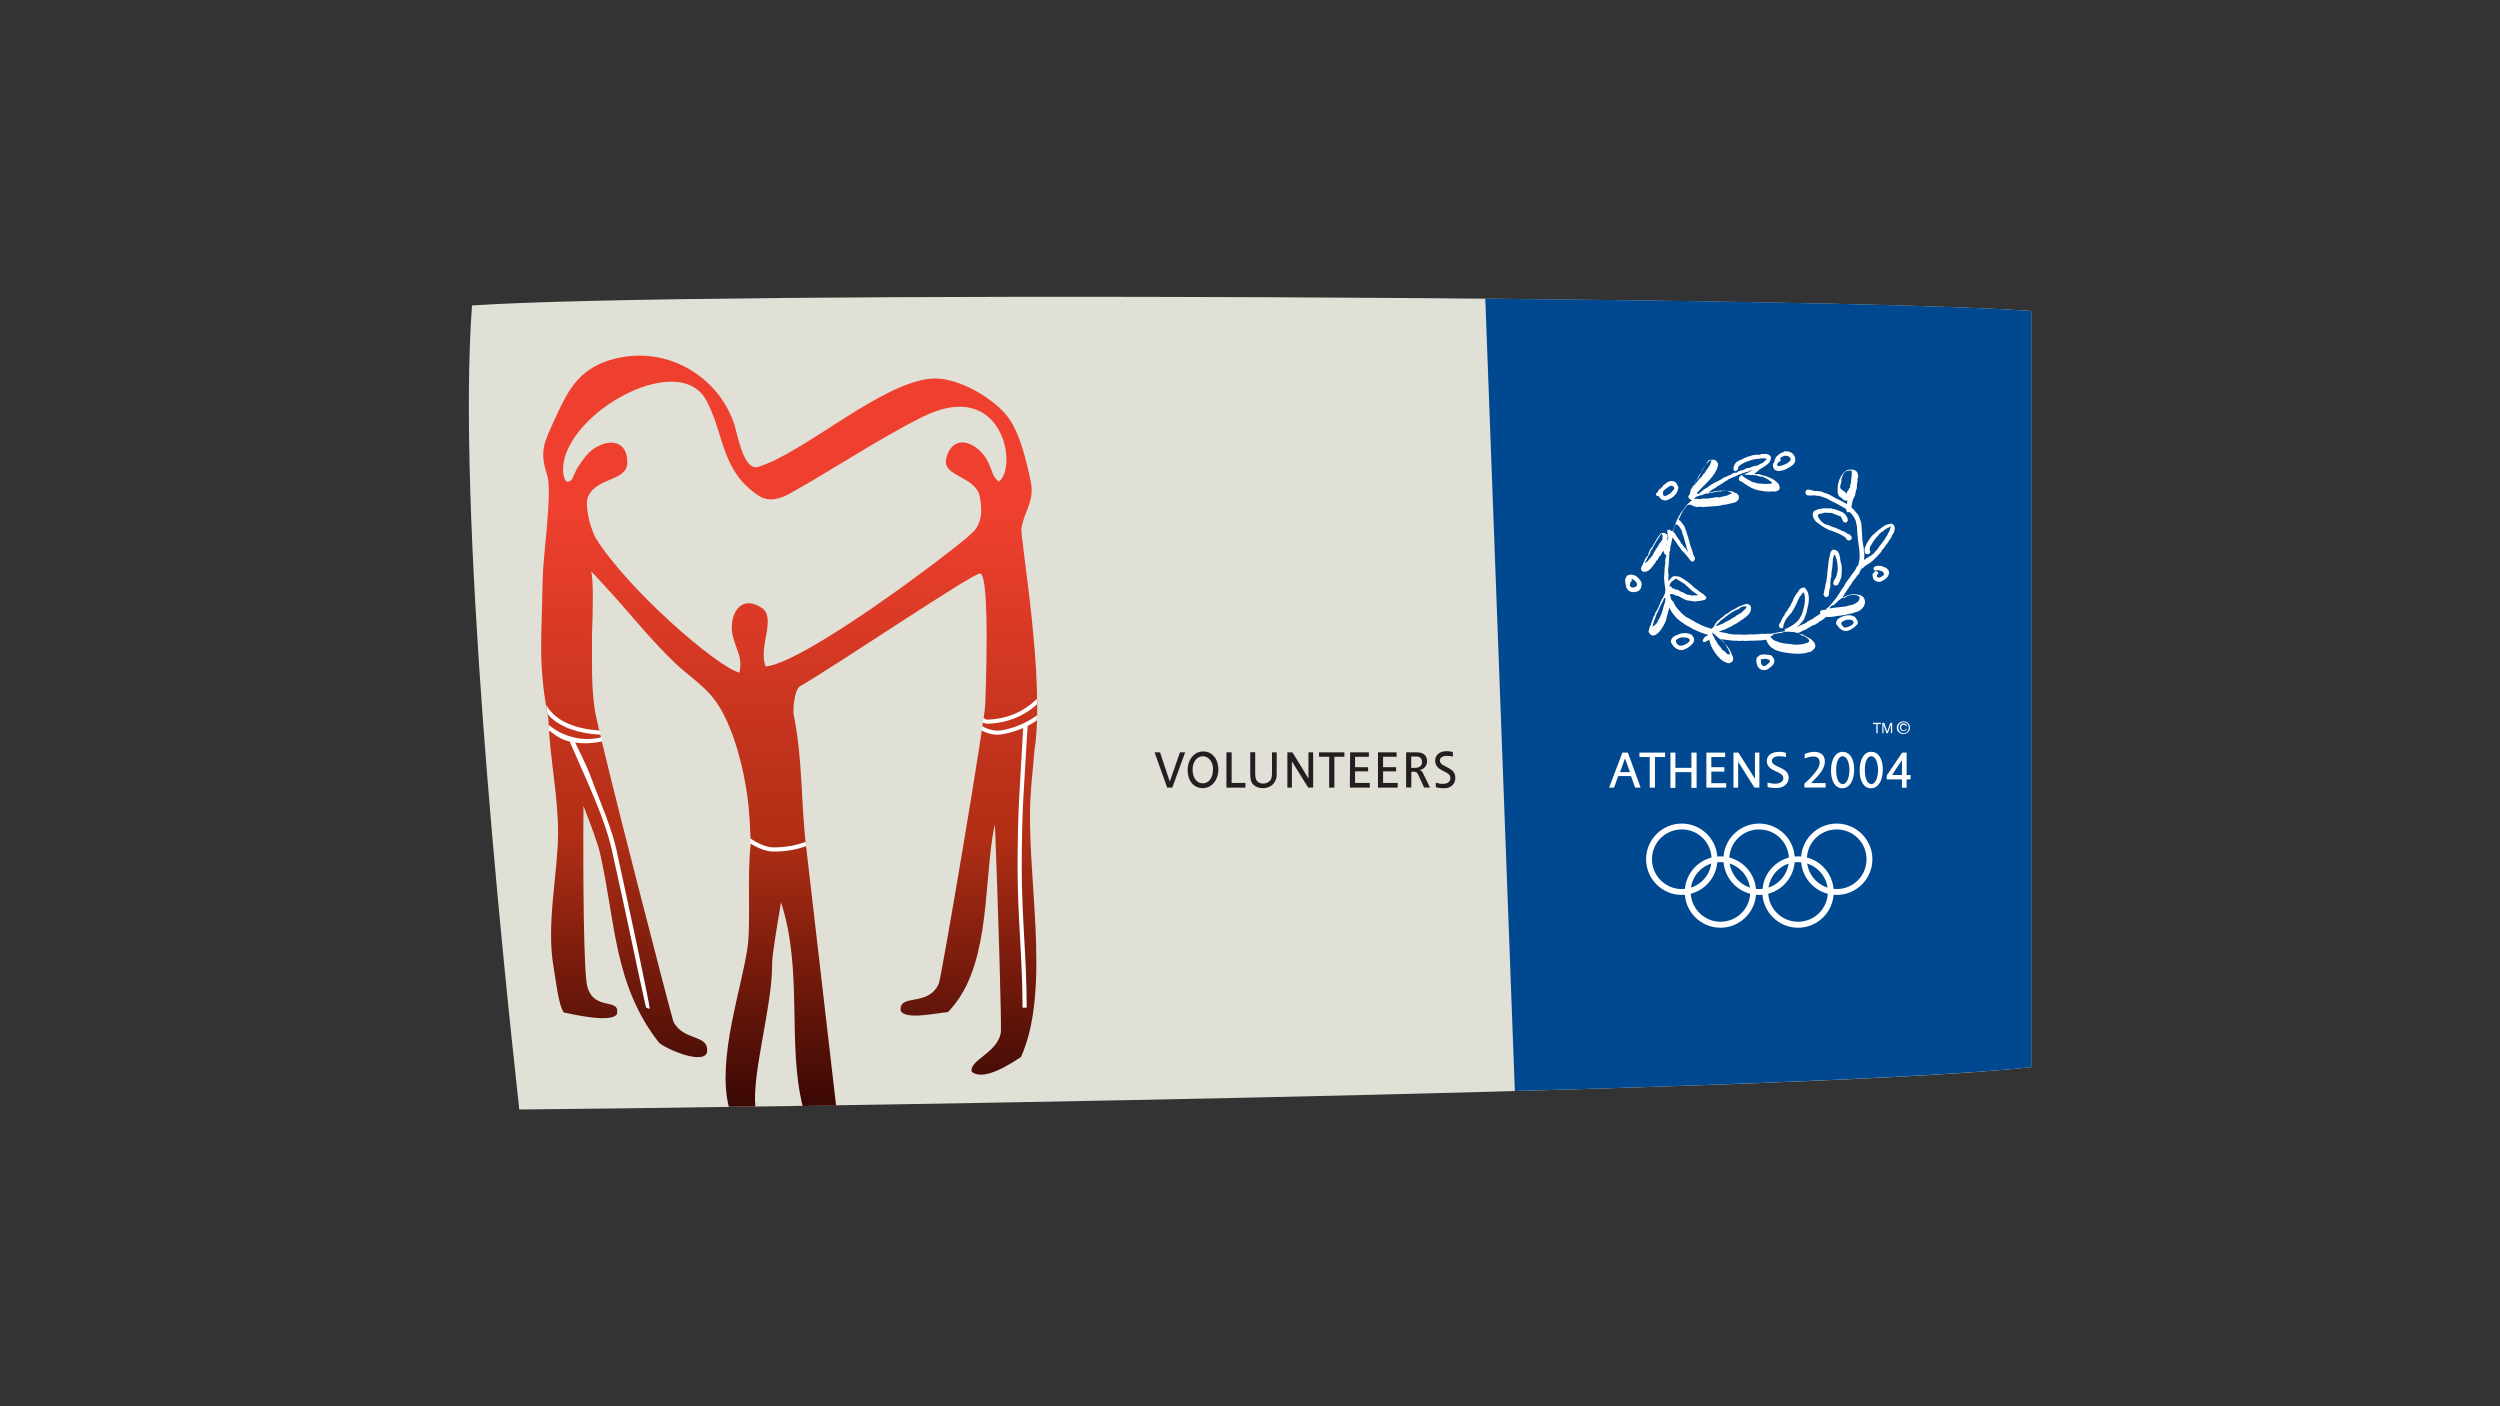<?xml version="1.0" encoding="utf-8"?>
<!-- Generator: Adobe Illustrator 25.4.1, SVG Export Plug-In . SVG Version: 6.00 Build 0)  -->
<svg version="1.1" id="Layer_1" xmlns="http://www.w3.org/2000/svg" xmlns:xlink="http://www.w3.org/1999/xlink" x="0px" y="0px"
	 width="1920px" height="1080px" viewBox="0 0 1920 1080" style="enable-background:new 0 0 1920 1080;" xml:space="preserve">
<rect x="0" y="0" width="1920" height="1080" fill="#333333" stroke="none"/>
<style type="text/css">
	.st0{fill-rule:evenodd;clip-rule:evenodd;fill:#E1E0D7;}
	
		.st1{clip-path:url(#SVGID_00000041268295272282196030000015814860638277817748_);fill:url(#SVGID_00000119806603473439833570000004587741471253541550_);}
	.st2{clip-path:url(#SVGID_00000093886079564477020660000011752585905764147334_);fill:#FFFFFF;}
	.st3{clip-path:url(#SVGID_00000075161590513704831740000008194621167781592254_);fill:#FFFFFF;}
	.st4{clip-path:url(#SVGID_00000154404313217519677280000002427041558422364298_);fill:#FFFFFF;}
	.st5{clip-path:url(#SVGID_00000183933985167277417490000012417373064695282821_);fill:#FFFFFF;}
	.st6{clip-path:url(#SVGID_00000028293643841141441930000012022730721365965716_);fill:#FFFFFF;}
	.st7{fill-rule:evenodd;clip-rule:evenodd;fill:#004990;}
	.st8{fill:#FFFFFF;}
	.st9{fill-rule:evenodd;clip-rule:evenodd;fill:#231F20;}
</style>
<g>
	<path class="st0" d="M1560,238.9c-138.1-11-1027.3-15.9-1197.5-4.3c-11.7,156.8,22.1,488.5,36.3,617.5
		c132.8-1.1,978.5-12.5,1161.2-32.5V238.9L1560,238.9z"/>
	<g>
		<g>
			<g>
				<defs>
					<path id="SVGID_1_" d="M432.8,365.1c-6.8-43.1,87.6-98.7,109.7-57.5c14.2,26.7,11,53.9,40.3,73.2c7.8,5.1,16.6,2.3,24-1.9
						c34-18.9,66-40.7,101-58.4c62.8-31.8,74.3,39.1,59.2,49.4c-2.3-2.1-3.6-4-4.2-5.3c-2.3-6.2-4.5-12.3-8.7-16.8
						c-9.5-10.4-23.3-12.3-27.4,4.2c-3.6,14.4,23.3,13.4,25.9,30.1c0.8,5.3,3.2,17-4.7,25.9c-1.3,1.3-3,2.6-4.5,4.2
						c-16.3,14.2-124.6,96.3-155.3,99.7c-6.2-14.4,8.5-37.3-3-45c-14-9.5-23.1,1.1-23.1,15.1c0,6.2,2.5,12.3,4.7,18.3
						c2.3,6.1,2.3,11.9,1.1,16.3c-17.8-4.9-85.9-64.1-110.4-103.5c-5.5-11.2-8.1-26.1-5.9-31.4c6.6-15.5,30.1-11.7,30.3-26.5
						c0-17-13.8-18.5-25.5-10.8c-5.1,3.4-8.9,8.9-12.5,14.4c-1.5,2.3-3.2,6.8-4.9,10c-1.3,0.8-2.3,1.1-3,1.1
						C434.1,369.8,433.6,367.7,432.8,365.1z M468.4,276.5c-25.2,7.9-32.9,24.8-42.9,46.7c-7.9,17.4-11.3,23.3-5.1,42.4
						c3.8,11.9-3.4,63.4-3.6,77.7c-0.8,49-3.6,64.5,3.8,106.1c0.2,0.9,0.4,1.9,0.6,2.8c0.9,29.5,7.6,59.4,7.4,88.3
						c-0.2,30.6-9.3,69.4-3.4,102.5c1.3,7,3.6,29.5,7.9,34.6c8.1,1.7,36.3,8.1,40.7,1.3c2.8-13.2-17.2-1.9-22.7-21
						c-2.8-9.8-3.4-80.6-3-139c6.1,15.7,11.2,29.5,12.7,36.3c11.9,52,10.4,100.6,45,145.2c3.2,4,32.9,17.6,37.1,8.3
						c2.5-14.9-17.6-8.5-25.7-24c-1.1-2.3-56.5-216.4-60.3-238.9c-3.2-19.5-1.9-42-2.3-56.5c0.8-21.2,1.3-44.1-0.6-50.3
						c0.2-0.6,21.6,23.3,21.6,23.3c13.6,15.7,27.2,31.8,42.2,46.3c9.8,9.6,21.9,17,30.4,28c15.3,19.5,24.4,58.4,26.7,82.8
						c0.9,9.6,1.3,19.1,1.7,28.6c-3,23.5,0.2,60.7-2.5,79.6c-4.3,31-23.6,85.1-14.4,122.4c6.6,0,13.6-0.2,20.4-0.2
						c-2.5-26.3,13.2-77.9,12.9-109.5c0-7.2,3.4-26.5,6.8-47.3c17,51.6,4.7,108.2,16.6,156.4c8.3-0.2,17-0.2,25.7-0.4
						c-5.3-45-20-174-22.9-197.8c-4.2-34.2-2.6-67.9-9.6-101.9c-0.9-4.9,0.6-19.9,4.9-22.3c28-16.1,134.1-87.9,138.4-86.6
						c7.8,2.3,3.8,98.3,3.8,100.2c0,11.2-33.7,210.5-35.7,214.8c-8.1,18.3-30.6,7.2-29.3,20.8c3.4,7.4,28,1.7,36.3,1.1
						c31.6-32.2,27.6-91.7,34.2-134.3c0.6-3.4,1.1-6.8,1.9-10c2.5,63.5,5.3,156.8,4.5,160.4c-3,15.5-24.4,20.8-22.3,29.7
						c9.3,7.8,30.8-6.8,37.8-11.3c24.2-53.9,3-143.7,7.6-203.7c0.9-13.2,1.5-15.3,2.6-30.6c8.9-55-11.2-165.1-9.8-172.1
						c2.3-13.4,10.4-20.4,7-36.3c-3.6-16.3-8.5-38.8-19.5-51.4c-11.7-13.2-35.6-27-53.7-27c-38.2,0-100.8,57.5-136.2,67.9
						c-11.2,3.2-15.7-25.5-18.3-33.1c-11-32.2-41-52.4-72.8-52.4C483.3,273.1,475.9,274.3,468.4,276.5z"/>
				</defs>
				<clipPath id="SVGID_00000144335285322122771150000010808755118178934915_">
					<use xlink:href="#SVGID_1_"  style="overflow:visible;"/>
				</clipPath>
				
					<linearGradient id="SVGID_00000134209319000836404240000005035974047958939301_" gradientUnits="userSpaceOnUse" x1="331.013" y1="5691.09" x2="334.151" y2="5691.09" gradientTransform="matrix(0 158.969 158.969 0 -904096.25 -52233.188)">
					<stop  offset="0" style="stop-color:#EF402F"/>
					<stop  offset="0.5" style="stop-color:#B12E15"/>
					<stop  offset="1" style="stop-color:#220000"/>
				</linearGradient>
				
					<rect x="413.3" y="266.3" style="clip-path:url(#SVGID_00000144335285322122771150000010808755118178934915_);fill:url(#SVGID_00000134209319000836404240000005035974047958939301_);" width="394.5" height="583.8"/>
			</g>
		</g>
	</g>
	<g>
		<g>
			<g>
				<defs>
					<path id="SVGID_00000079477214418964502400000010950902929403316107_" d="M362.5,234.6c-1.7,21.9-2.5,47.3-2.5,75.1v2.8
						c0.2,170.6,26.7,429.3,38.8,539.6c132.8-1.1,978.5-12.5,1161.2-32.5V238.9c-82.6-6.6-435.2-11-741-11
						C614.4,227.9,430.7,229.8,362.5,234.6z"/>
				</defs>
				<clipPath id="SVGID_00000011714714931823992630000015467925631472423598_">
					<use xlink:href="#SVGID_00000079477214418964502400000010950902929403316107_"  style="overflow:visible;"/>
				</clipPath>
				<path style="clip-path:url(#SVGID_00000011714714931823992630000015467925631472423598_);fill:#FFFFFF;" d="M753.8,561l0.6-3.2
					c4.9,2.6,10.2,4.2,16.5,2.8c10.6-2.3,18.3-6.1,25.5-11.2l-0.2,4c-2.3,1.5-4.5,2.8-7,4.2c-2.6,46.9-4.5,62-4.5,109.1
					c0,37.8,3.8,69.6,3.8,107.2h-3.2c0-37.8-3.8-69.4-3.8-107.2c0-46.7,1.9-62,4.3-107.6c-4.3,1.9-9.1,3.4-14.4,4.5
					C764.5,565.2,758.9,563.6,753.8,561"/>
			</g>
		</g>
		<g>
			<g>
				<defs>
					<path id="SVGID_00000040548036252771507900000003561391084193691041_" d="M362.5,234.6c-1.7,21.9-2.5,47.3-2.5,75.1v2.8
						c0.2,170.6,26.7,429.3,38.8,539.6c132.8-1.1,978.5-12.5,1161.2-32.5V238.9c-82.6-6.6-435.2-11-741-11
						C614.4,227.9,430.7,229.8,362.5,234.6z"/>
				</defs>
				<clipPath id="SVGID_00000157306704923495928780000010750728474716659640_">
					<use xlink:href="#SVGID_00000040548036252771507900000003561391084193691041_"  style="overflow:visible;"/>
				</clipPath>
				<path style="clip-path:url(#SVGID_00000157306704923495928780000010750728474716659640_);fill:#FFFFFF;" d="M499,774.5
					c0,0.4-3.2-0.4-3-1.3c-4.5-19.5-15.5-73.2-25-115.4c-5.3-27.8-22.1-61.7-33.5-88.3c-6.4-1.5-10.4-4.3-15.9-8.5l-0.2-4.3
					c11,9.3,26.3,13,40.3,9.6l0.8,3c-6.2,1.5-14.4,2.1-20.8,0.9c1.3,3.2,7.6,14.2,13,28.9c6.4,17.6,15.9,37.8,19.7,58.1
					C485.8,709.1,498.1,767.5,499,774.5"/>
			</g>
		</g>
		<g>
			<g>
				<defs>
					<path id="SVGID_00000004536056853071793390000006973781085027609217_" d="M362.5,234.6c-1.7,21.9-2.5,47.3-2.5,75.1v2.8
						c0.2,170.6,26.7,429.3,38.8,539.6c132.8-1.1,978.5-12.5,1161.2-32.5V238.9c-82.6-6.6-435.2-11-741-11
						C614.4,227.9,430.7,229.8,362.5,234.6z"/>
				</defs>
				<clipPath id="SVGID_00000067207704679755772060000012534882909500895893_">
					<use xlink:href="#SVGID_00000004536056853071793390000006973781085027609217_"  style="overflow:visible;"/>
				</clipPath>
				<path style="clip-path:url(#SVGID_00000067207704679755772060000012534882909500895893_);fill:#FFFFFF;" d="M754.7,554.8
					l0.6-3.4c1.1,0.8,2.1,1.3,3,1.3c15.5-0.6,27.8-6.1,38-15.9v4.3c-10.2,9.1-22.7,14.2-38,14.8
					C756.8,555.7,755.7,555.3,754.7,554.8"/>
			</g>
		</g>
		<g>
			<g>
				<defs>
					<path id="SVGID_00000182525830498175694310000001821291075176653758_" d="M362.5,234.6c-1.7,21.9-2.5,47.3-2.5,75.1v2.8
						c0.2,170.6,26.7,429.3,38.8,539.6c132.8-1.1,978.5-12.5,1161.2-32.5V238.9c-82.6-6.6-435.2-11-741-11
						C614.4,227.9,430.7,229.8,362.5,234.6z"/>
				</defs>
				<clipPath id="SVGID_00000101818576907388404170000012218898716608359569_">
					<use xlink:href="#SVGID_00000182525830498175694310000001821291075176653758_"  style="overflow:visible;"/>
				</clipPath>
				<path style="clip-path:url(#SVGID_00000101818576907388404170000012218898716608359569_);fill:#FFFFFF;" d="M593.9,654
					c-5.1,0-11.7-2.5-17.6-6.2l-0.2-4c5.9,4,12.7,7,17.8,7c10,0,17.8-1.7,24.8-4.2l0.4,3.2C611.9,652.5,604.2,654,593.9,654"/>
			</g>
		</g>
		<g>
			<g>
				<defs>
					<path id="SVGID_00000013907686137523402370000004736578561430088331_" d="M362.5,234.6c-1.7,21.9-2.5,47.3-2.5,75.1v2.8
						c0.2,170.6,26.7,429.3,38.8,539.6c132.8-1.1,978.5-12.5,1161.2-32.5V238.9c-82.6-6.6-435.2-11-741-11
						C614.4,227.9,430.7,229.8,362.5,234.6z"/>
				</defs>
				<clipPath id="SVGID_00000003804758797980129460000003982144807299473025_">
					<use xlink:href="#SVGID_00000013907686137523402370000004736578561430088331_"  style="overflow:visible;"/>
				</clipPath>
				<path style="clip-path:url(#SVGID_00000003804758797980129460000003982144807299473025_);fill:#FFFFFF;" d="M460.4,561l0.8,3.2
					c-14.9-0.6-31.2-4.9-40.7-15.7c-0.4-2.6-0.8-5.1-1.1-7.4C426.4,554.4,443.4,560,460.4,561"/>
			</g>
		</g>
	</g>
	<path class="st7" d="M1163.4,837.9c175.9-4.9,330.2-11.2,396.6-18.3V238.9c-54.1-4.3-223.2-7.8-419.3-9.5L1163.4,837.9z"/>
	<path class="st8" d="M1440.1,435c0.4-0.2,0.9-0.4,1.3-0.4c0.9-0.2,1.9,0,2.3,0c0.2,0,0.8,0,0.9,0s0.2,0,0.4,0c0,0,0.6,0.2,0.8,0.4
		c0.2,0.2,0.2,0.2,0.4,0.2c0.9,0.2,2.1,0.8,2.8,1.3c1.3,1.1,1.7,2.3,1.7,2.5c0.2,0.4,0.2,0.6,0.2,0.8c0,0.6-0.2,0.9-0.4,1.3
		c0,0.2-0.2,0.4-0.2,0.4s0.2,0.4,0,0.4c0,0.2-0.2,0.2-0.2,0.4s-0.4,0.6-0.6,0.8c-0.6,0.8-1.3,1.3-2.3,2.1c-1.1,0.8-2.6,1.3-3.4,1.7
		c-0.2,0-0.2,0.2-0.4,0c-0.2,0-0.6,0-0.8-0.2c-0.4,0-0.9,0-1.7-0.2c-0.4-0.2-0.8-0.4-1.1-0.8l-0.2-0.2c-0.8-0.6-1.1-1.1-1.3-2.6
		c0-0.2,0-0.9-0.2-1.1c0-0.6,0-1.3,0.8-1.7c0.2-0.2,0.2-0.2,0.2-0.2c0.2-0.2,0.4-0.4,0.4-0.6c0-0.2,0.8-0.8,1.3-0.8
		c0.2,0,0.8,0.4,0.9,0.6h0.2c0.4,0.2,0.6,0.4,0.6,0.8v0.2c0,0.2-0.2,0.6-0.2,0.6s0,0.2-0.2,0.2l-0.2,0.2c0,0.2,0,0.2,0,0.2
		c0,0.2-0.6,0.8-0.6,0.9c0,0,0,0.2,0.2,0.4c0,0.2,0,0.4,0.4,0.6c0.2,0.2,0.8,0.4,0.8,0.4c0.9,0,1.9-0.4,2.5-0.8
		c0.8-0.6,1.5-1.1,1.7-1.5c0,0,0,0,0-0.2s0-0.2,0-0.4c0-0.4-0.2-0.8-0.4-0.9c-0.6-0.8-1.5-1.3-2.5-1.5c-0.9-0.4-1.9-0.4-2.8-0.4
		h-0.2c0,0-0.2,0-0.4,0.2c-0.2,0.2-0.4,0.2-0.6,0.2c-0.6-0.4-1.1-0.9-1.1-1.7c0-0.4,0.2-0.8,0.2-0.8
		C1439.7,435.2,1439.9,435.2,1440.1,435 M1426.9,477.6c0,0.2,0,0.9-0.4,1.7c-0.2,0.4-0.6,0.8-0.8,0.9c-0.2,0.2-0.4,0.2-0.4,0.4
		c-0.8,0.9-2.1,1.9-3.2,2.5c-1.1,0.8-2.5,1.1-3.8,1.5c0,0-0.2,0-0.4,0c-2.3,0-3.8-0.9-5.1-2.1c-1.1-1.1-1.9-2.3-2.5-3.2
		c-0.2-0.2-0.2-0.4-0.2-0.4c0-1.5,0.6-2.5,1.3-3.4c1.1-0.9,2.5-1.5,3.8-2.1c0.4-0.2,0.6-0.2,0.8-0.2c0.6-0.2,1.5-0.4,2.3-0.6
		c1.7-0.2,3.2,0,3.4,0c0,0,0.2,0.2,0.4,0.2l0.4,0.2h0.2c0.6,0,0.9,0.4,1.5,0.6c0.8,0.6,1.3,1.3,1.5,1.9c0.2,0.2,0.2,0.4,0.4,0.6
		c0,0.2,0.2,0.2,0.2,0.4C1426.7,476.8,1426.9,477.4,1426.9,477.6 M1423.6,477.8c0-0.2-0.4-0.9-0.6-1.1c-0.2-0.2-0.6-0.4-1.1-0.6
		c-0.8-0.2-1.5-0.2-2.3-0.2c-0.2,0-0.9,0-0.9,0c-0.2,0-0.4,0-0.6,0s-0.2,0-0.2,0.2c0,0.2-0.2,0.2-0.4,0.2c-1.1,0.2-3.2,1.3-3.4,2.1
		c0,0.4,0,0.9,0.4,1.5s0.9,1.3,1.3,1.7c0.6,0.4,1.7,0.4,2.5,0.2c0.2,0,0.4-0.2,0.6-0.2c0.9-0.4,1.7-0.8,2.6-1.1
		c0.8-0.4,1.5-1.1,1.9-1.9C1423.6,478,1423.6,478,1423.6,477.8 M1362.7,507.3c0,0.6,0,2.1-1.3,3.6c-0.9,1.1-3.6,2.8-3.6,3
		c-0.9,0.4-2.8,1.1-4.5,0.6c-0.9-0.2-1.1-0.6-1.3-0.6c-1.1-0.6-1.7-1.3-2.3-2.5c-0.6-1.3-0.9-3.6-0.9-4.3c0-0.4,0.2-1.1,0.4-1.9
		c0.4-0.6,0.8-1.1,1.3-1.1c0.2,0,0.2,0,0.2-0.2c0.2-0.2,0.6-0.8,1.1-0.9c0.9-0.2,1.9-0.4,3-0.4c1.3,0,2.3,0.2,4.2,0.4
		c0.2,0,0.6,0,1.3,0.4c0.8,0.4,1.3,1.1,1.7,2.1C1362.6,506.3,1362.7,506.7,1362.7,507.3 M1359.3,508.2c0-0.2,0-0.2,0-0.2l-0.2-0.9
		c-0.2-0.2-1.1-0.6-1.3-0.8c0,0-0.2,0-0.4,0c-0.6-0.2-1.1-0.4-1.7-0.4c-1.1,0-2.1,0.4-2.3,0.4c-0.4,0-0.8,0-0.9,0s-0.2,0-0.2,0.2
		c0,0.2,0,0.4,0,0.4c0,0.2,0.2,1.7,0.2,2.1c0,0.2,0,0.4,0.2,0.8c0.4,1.1,0.8,1.5,1.5,1.7C1356.1,511.8,1357.8,509.9,1359.3,508.2
		C1359.3,508.4,1359.3,508.4,1359.3,508.2 M1260.6,447.3c0.2,0.4,0.2,1.1,0.2,1.3c-0.2,1.7-0.4,4.2-2.6,5.3
		c-2.5,1.3-5.7,1.1-7.6-0.4l-0.2-0.2c-1.1-1.3-1.7-2.5-1.7-3.8c0-0.2,0-0.2,0-0.2c-0.2-0.2-0.4-0.9-0.4-1.3c0-0.4,0-0.9,0-1.1
		c0-0.4-0.2-1.1-0.2-1.1c0-1.3,0.6-2.6,1.7-3.8c0,0,0.2-0.2,0.4-0.2c3.6-1.5,7.2,0.6,9.1,3.4
		C1259.5,445.2,1260.2,446.6,1260.6,447.3 M1252.7,444.9c0.4,0.2,0.6,0.6,0.6,0.8s-0.2,0.8-0.4,0.8l-0.4,0.2c-0.2,0-0.2,0-0.2,0.2
		c0,0-0.2,0.4-0.2,0.6c0,0.2-0.2,0.4-0.2,0.6v0.6c0,0.2,0,0.6-0.2,0.8c0,0.2,0,0.6,0.4,0.8c0.2,0.4,0.6,0.6,0.6,0.6
		c1.5,0.6,3.2,0.2,4.2-0.8c0,0,0-0.2,0.2-0.4c0-0.2,0.2-0.2,0.2-0.4c0,0-0.2-0.6-0.2-0.9c-0.2-0.6-0.2-0.9-0.2-0.9
		c-0.8-1.1-1.9-2.1-3.2-2.8c0,0-0.2,0-0.6,0C1253.2,444.7,1253,444.7,1252.7,444.9L1252.7,444.9 M1301.1,491.4c0,1.1-0.6,2.5-1.3,3
		c0,0-0.2,0-0.2,0.2c-1.9,2.3-4.7,4-7.9,4.7h-0.2c-4.7,0-7.4-4.2-8.1-5.9l-0.2-0.2c0-0.2,0-0.2,0-0.2c0-3.6,3.4-4.9,5.7-5.7
		c0.4-0.2,0.9-0.4,0.9-0.4c1.7-0.6,3.8-0.8,6.2-0.6c0.2,0,0.4,0.2,0.4,0.2s0.4,0.2,0.6,0.2h0.2c1.9,0.2,2.8,1.7,3.4,2.8l0.4,0.6v0.2
		C1300.9,490.4,1301.1,491.2,1301.1,491.4 M1287.1,492c0,1.5,0.8,2.6,1.9,3.4c0.6,0.4,1.9,0.6,3,0.4c0,0,0.4-0.2,0.6-0.2
		c2.1-0.8,4.2-1.7,5.1-3.6c0,0,0-0.2,0-0.4c0-0.4-0.6-1.1-0.6-1.1c-1.1-0.9-2.3-0.9-3.8-0.9c0,0-1.1,0-1.3-0.2c0,0-0.4,0-0.6,0
		c0,0-0.2,0.4-0.4,0.4h-0.4c-1.1,0.2-2.3,0.8-3.6,2.1C1287.1,491.8,1287.1,491.8,1287.1,492 M1275.2,375.3c0,0,0.2,0,0.2-0.2
		c0.2-0.2,0.9-0.9,0.9-0.9c0.4-0.2,0.6-0.6,0.8-0.8c0-0.2,0-0.4,0-0.4l0.2-0.2c0.2-0.2,1.3-0.9,1.5-1.1c1.5-1.3,3.6-2.8,6.2-2.1
		c0.2,0,1.3,0.4,1.9,0.9c0.4,0.4,0.8,0.8,0.9,1.3c0,0.2,0.2,0.6,0.4,0.8c0.4,0.6,0.8,1.3,0.8,2.3c0,0.2-0.4,1.1-0.4,1.1
		c-0.8,4.3-5.3,7.2-8.9,8.3c0,0,0,0-0.2,0c-1.7,0.2-3.4-0.4-4.7-1.9c-0.4-0.4-0.6-0.8-0.6-1.3c0-0.2,0-0.2-0.2,0
		c-0.6,0-1.3,0-1.7-0.4c-0.8-0.8-0.6-1.7,0.2-2.3c0.4-0.4,0.8-0.8,0.8-0.8C1273.5,377,1273.9,375.7,1275.2,375.3 M1285.8,375.5
		c0-0.2,0-0.4,0-0.4c0-0.6-0.2-1.1-0.8-1.5c-0.4-0.4-1.1-0.6-1.7-0.6c-0.2,0-0.2,0-0.2,0c-1.7,0.9-3,1.7-3.8,2.6
		c-0.2,0.2-0.2,0.2-0.4,0.2c-0.4,0-0.6,0.2-0.8,0.8c0,0-0.6,0.8-0.8,0.8c0,0.2-0.2,0.2-0.2,0.4c0,0,0.2,0.9,0.2,1.1
		s-0.2,0.6-0.2,0.6c0.2,0.8,0.6,1.1,0.9,1.3c0.9,0.4,1.9-0.2,3-0.8c0.2,0,0.9-0.6,1.1-0.6c1.3-0.8,2.3-1.9,3-3.2
		C1285.8,375.8,1285.8,375.7,1285.8,375.5 M1369.9,346.7c0.9-0.2,1.9,0,2.8,0c0.2,0,1.3,0.2,1.5,0.2s0.2,0,0.4,0.2
		c0,0,0.6,0.2,0.8,0.4c0.6,0.2,1.1,0.6,1.7,1.3c0,0,0,0,0.2,0.2c0.9,0.9,1.5,2.5,1.5,4c0,0.2-0.2,1.5-0.2,1.5
		c-1.1,3-4.2,4.3-6.4,5.5c-0.2,0.2-1.7,0.8-1.9,0.9s-1.3,0.2-1.5,0.4c-1.9,0.4-4.2,0.9-5.9-0.6c0-0.2-0.2-0.2-0.2-0.2
		c-0.8-0.9-1.1-2.3-1.1-3.4c0-0.2,0-0.9,0.2-1.1c0-0.2,0.2-0.2,0.2-0.2c0.8-0.8,0.9-1.7,1.1-2.8c0-0.4,0.2-0.8,0.4-0.9
		c0.4-0.8,0.9-1.9,2.1-2.5c0.2,0,0.2,0,0.2-0.2c0.9-1.1,2.5-1.9,4.2-2.1C1369.7,346.7,1369.9,346.7,1369.9,346.7 M1364.8,356.9v0.2
		c0.4,0.6,0.9,0.9,1.7,0.9c0.2,0,1.5-0.4,1.5-0.4c0.4,0,0.9-0.2,1.1-0.2l0.2-0.2c2.3-0.8,4.3-1.7,5.7-3.6c0,0,0.2-0.6,0.2-0.9
		s0-0.8-0.2-0.9c0-0.2,0-0.2-0.2-0.2l-0.4-0.4c-0.2-0.2-0.8-0.8-0.8-0.8c-0.8-0.2-3-0.9-4.5,0.2l-0.2,0.2c-0.6,0-1.1,0.6-1.3,0.8
		c0,0-0.2,0.2-0.4,0.2c0,0-0.2,0-0.2,0.2s0.2,0.2,0.2,0.4c0.2,0.2,0.4,0.4,0.4,0.8c0,0,0,0.6-0.2,0.8c0,0.2-0.2,0-0.2,0.2
		C1366.5,354.1,1364.8,355.8,1364.8,356.9"/>
	<path class="st8" d="M1405.9,390.4c0.2,0,0.2,0,0.4,0c0.2,0,0.4,0.2,0.6,0.2c0.2,0.2,0.2,0.2,0.4,0.2c0.9,0,1.9,0.2,2.6,0.6
		c0.9,0.2,2.1,0.8,2.6,0.9c0.6,0.2,1.7,0.8,2.1,0.9c0.6,0.2,1.1,0.6,1.5,0.9c1.1,0.9,2.1,2.3,2.8,3.8c0,0.2,0.2,0.2,0,0.4
		c0,0.2,0,0.2,0,0.4s0,0.2,0.2,0.6c0.2,0.6-0.2,1.1-0.6,1.5c-0.2,0.2-0.6,0.4-0.9,0.6c-0.2,0-0.4,0-0.4,0c-0.2-0.2-0.8-0.4-1.1-0.4
		c-0.2,0-0.2-0.2-0.4-0.2c0-0.2-0.9-1.9-0.9-1.9c-0.4-0.8-0.6-1.5-0.9-1.9c-0.2-0.4-0.8-0.6-1.3-0.8c-0.2,0-0.2,0-0.4,0
		c-1.5-0.8-3-1.3-3.6-1.5c-0.4-0.2-1.5-0.6-1.9-0.8c-0.2,0-0.2,0-0.2,0c-0.6,0-1.9,0-2.1,0s-2.5-0.2-3.2-0.2c-0.2,0-0.2,0-0.2,0
		s-0.8,0.4-0.9,0.4c0,0-1.7,0.4-1.9,0.4c-0.8,0.2-1.1,0.2-1.5,0.4c-0.2,0.2-0.4,0.4-0.6,0.6c0,0.2,0,0.6,0,0.8s0,0.2,0,0.2
		c0.2,0.2,0.4,0.6,0.4,0.6c0,0.2,0.6,1.1,0.6,1.3c0,0,0.8,0.9,1.1,1.3c0,0,0.2,0.2,0.2,0.4c0.2,0.2,0.4,0.4,0.4,0.4l1.1,0.8
		c0,0,0.9,0.9,1.1,0.9s1.7,0.8,2.1,0.8c0.4,0,1.7,0.6,1.9,0.6s2.3,1.1,2.5,1.1c0.4,0.2,2.8,0.9,2.8,0.9s0.2,0,0.2,0.2
		c0.2,0,1.3,0.6,1.5,0.6c0.8,0.2,1.5,0.6,1.9,0.9l0.2,0.2c0.4,0.2,1.9,0.6,2.3,0.8c0,0,0.4,0,0.6,0.2c0,0,0.9,0.6,0.9,0.8
		c0.2,0.2,1.5,0.8,1.9,0.9c0.4,0.2,0.8,0.4,0.8,0.4l1.3,1.3c0,0.2,0.2,0.4,0.2,0.6c0,0.2,0,0.2,0,0.6c0,0.2,0,0.8-0.4,1.1
		c-0.2,0.4-0.6,0.6-1.1,0.8c-0.2,0-0.9,0.2-1.5-0.2c-0.4-0.2-0.8-0.4-1.1-0.8c-0.2-0.2-0.2-0.2-0.2-0.4c-0.2-0.6-0.6-0.9-1.1-1.3
		c-0.8-0.6-3.2-1.7-4.5-2.5c-0.2,0-0.9-0.4-1.1-0.4c-0.4-0.2-0.9-0.6-1.5-0.6c-0.2,0-0.4-0.2-0.6-0.2c-0.2,0-0.2-0.2-0.4-0.2
		c-0.2,0-0.8-0.4-0.9-0.4c0,0-0.9-0.2-1.5-0.6h-0.2c-0.4-0.2-0.9-0.2-1.3-0.4c-0.6-0.2-1.3-0.6-1.5-0.8c-0.2,0-1.7-0.8-1.7-0.8
		c-0.2,0-0.2,0-0.2-0.2c-1.3-0.8-2.6-1.5-3.8-2.5c-0.9-0.6-1.9-1.3-2.6-1.9c-0.2-0.2-0.4-0.4-0.6-0.6c-0.6-0.8-1.1-1.7-1.7-2.8
		c-0.2-0.6-0.4-1.3-0.4-2.1s0.2-1.7,0.8-2.5l0.2-0.2c0.9-0.8,2.1-1.1,3.2-1.5c0.9-0.2,1.7-0.4,2.5-0.4c0.4,0,1.3-0.4,2.6-0.4
		C1402.1,390.4,1404.3,390.6,1405.9,390.4 M1408.3,422.2c0.6,0,1.7,0.2,2.6,0.9c0.6,0.6,0.9,0.9,0.9,1.1c1.1,1.7,1.3,3.8,1.5,5.5
		c0.2,1.1,0.4,2.6,0.8,3.6c0,0.2,0.2,0.2,0.2,0.4s0.2,2.6,0.2,3.4c0,2.1-0.2,4.5-0.4,6.1c0,0.2,0,0.2,0,0.4l-0.2,0.2l-0.4,1.1
		c-0.2,0.6-0.4,1.5-0.8,1.9l-0.2,0.2l-0.2,0.6c-0.2,0.8-0.6,1.3-1.1,1.7c-0.4,0.2-0.9,0.4-1.7,0.4c-0.2,0-0.4-0.2-0.6-0.2
		c0,0-0.4-0.2-0.6-0.6c-0.2-0.2-0.4-0.4-0.4-0.8c0-0.2,0.2-0.6,0.2-0.8c0,0,0,0,0-0.2c0-0.8,0.6-1.5,0.9-2.1
		c0.2-0.4,0.6-1.1,0.8-1.3c0.6-0.9,0.8-2.3,0.8-2.5s0.4-1.7,0.6-1.9c0-0.2,0-1.1,0.2-2.1c0-0.4,0-2.1-0.2-3.6
		c-0.2-1.7-0.4-3.2-0.6-3.6c0-0.2-0.4-1.5-0.6-1.7c-0.2-1.3-0.8-2.3-1.1-2.3c-0.4,0-0.8,1.7-0.8,1.9s-0.4,1.1-0.4,1.3
		c0,0.8-0.4,4.9-0.4,5.1s0,0.8,0,0.8v0.2v0.2l-0.2,0.2c0,0,0,0,0,0.2v0.4v0.2c0,0.2-0.2,0.8-0.2,0.8c-0.2,1.1-0.4,3.8-0.4,3.8
		s0,0.4,0,0.6c0,0.2,0,0.4,0,0.4c0,0.2,0,0.6,0,0.8c0,0-0.4,1.1-0.6,1.3c0,0,0,0,0,0.2c0.2,0.2,0,0.8,0,0.8s0,0,0,0.2
		c0,0-0.2,1.9-0.2,2.1s0,2.3,0,3c0,0.2,0,0.2,0,0.2s-0.4,1.7-0.6,1.9c0,0-0.2,0.2-0.2,0.6c0,0.4-0.2,1.9-0.2,2.3c0,0,0,0.9-0.2,1.7
		c-0.2,0.4-0.6,1.3-1.7,1.3c-1.1,0.2-1.7-0.6-1.9-1.1c0-0.2-0.2-0.4-0.2-0.4s-0.4-0.4-0.4-0.6s0-0.2,0.2-0.4l0.2-0.2
		c0.2-0.6,0.2-1.1,0.2-1.3c0-0.8,0.2-1.5,0.6-2.3v-0.2c0-0.4,0.4-2.3,0.4-2.5c0-0.2,0-0.9,0.2-1.1c0.4-1.3,0.8-2.8,0.9-4.5
		c0.2-1.5,0.4-3.4,0.4-4.3c0-0.2,0-0.2,0-0.2c0-0.2,0-0.2,0-0.2c0-0.2,0.4-2.3,0.4-2.5c0-0.9,0.2-2.5,0.4-3c0-0.2,0-0.2,0-0.4
		c0,0,0-0.2,0-0.4s0-0.2,0-0.4c0-0.2,0.2-1.3,0.2-1.5c0-0.4,0-0.6,0-0.6c0-0.2,0.2-0.4,0.2-0.4c0-0.2,0-0.8,0.2-0.9
		c0-0.2,0-0.8,0-0.8c0-0.2,0.2-0.4,0.2-0.4c0.2-0.4,0.4-1.5,0.4-1.7c0.2-0.6,0.2-1.7,0.8-2.6c0.4-0.8,0.9-1.3,1.9-1.7
		C1407.9,422.2,1408.1,422.2,1408.3,422.2 M1279.7,419.7C1279.7,419.9,1279.7,419.9,1279.7,419.7c0.2-0.4,0.2-0.8,0.2-0.9v-0.2v-0.2
		c0.4-1.1,0.6-2.6,0.6-4v-0.2c0,0,0,0,0.2-0.2c0.4-0.4,0.4-0.9,0.6-1.5c0-0.2,0-0.4,0.2-0.6c0-0.2,0-0.2,0,0
		c-0.6,0.6-0.9,0.9-1.3,1.7c0,0,0,0.6,0,0.8s0.2,2.1,0.2,2.3c0,0-0.2,0.4-0.2,0.6l-0.2,0.2c0,0,0,0.2,0,0.4
		C1279.5,418.2,1279.7,419.3,1279.7,419.7 M1284.8,408L1284.8,408c1.3,1.1,2.1,2.5,2.8,3.8c0.2,0.2,0.8,1.3,1.1,1.7
		c0,0,0,0.2,0.2,0.2c0.8,0.8,1.3,1.7,1.7,2.5c0.4,0.8,0.8,1.5,1.5,2.1l0.2,0.2l0,0c0.4,0.8,0.6,1.3,2.3,2.8c0,0,0.2,0.2,0.4,0.6
		c0,0,0,0.2,0.2,0.2c0,0.2,0,0.2,0,0.2c0.2,0.2,0.8,1.1,0.8,1.1l0.2,0.2c0,0,0.2,0,0.2-0.2l0,0c0-0.2-0.4-0.8-0.4-0.9
		c0-0.2-0.4-0.8-0.4-0.9s-0.6-2.5-0.6-2.5c-0.2-0.8-1.3-4.2-1.3-4.3c-0.4-1.7-0.9-3.6-1.7-5.1c0,0,0,0,0-0.2v-0.2
		c-0.2-1.5-0.9-2.8-1.9-4.2c-0.6-0.8-0.8-1.1-0.9-1.3c0,0,0-0.2-0.2-0.2c-0.2-0.2-0.6-0.4-0.6-0.4c-0.2-0.2-0.4-0.4-0.6-0.4h-0.2
		c-0.8,0-1.1,0.2-1.1,0.4c-0.2,1.1-0.6,2.1-0.9,3C1285.6,406.1,1285,407.6,1284.8,408 M1273.3,419.5c0,0,0-0.2,0.2-0.2
		c0.6-1.5,1.3-2.5,2.5-3.8c0,0,0.2-0.2,0.4-0.6c0.4-0.6,0.4-1.1,0.4-1.7v-0.9c0-0.2,0-0.9,0-1.1l-0.2-0.6c0-0.2-0.2-0.4-0.2-0.6
		s0-0.2-0.2,0s-0.8,0.6-0.9,0.9c-0.2,0.2-0.4,0.4-0.4,0.4s-0.8,1.3-0.9,1.7c-0.2,0.2-0.6,0.9-0.6,0.9c-1.9,2.6-3.4,5.7-4.7,8.1
		c0,0.2-0.4,0.4-0.6,0.6c-0.4,0.4-0.6,0.8-0.6,1.1v0.2c0,0,0,0,0,0.2c0,0,0,0,0,0.2l-0.9,1.7c-0.4,0.6-0.9,1.3-1.1,2.1
		c0,0.2,0,0.2-0.2,0.4c-0.4,0.4-0.6,0.8-0.8,1.5c0,0.2-0.2,0.2-0.2,0.4c0,0,0,0.2-0.2,0.4c0,0.2,0,0.2,0,0.2c0,0.2-0.4,0.6-0.4,0.8
		l-0.2,0.2c0,0.2-0.2,0.2,0,0.2l0.2,0.2c0.2,0,0.2,0,0.4-0.2c0.6-0.4,1.7-1.5,2.8-3c0.2-0.2,0.9-1.1,1.5-1.7
		c0.2-0.2,0.2-0.2,0.4-0.4C1269.9,424.6,1271.8,421.8,1273.3,419.5 M1276.5,462.8C1276.3,462.8,1276.3,462.8,1276.5,462.8
		c-0.2,0.4-0.8,1.5-0.9,1.7c0,0.2-0.4,0.9-0.6,1.1c0,0.2-0.8,1.9-0.9,2.3c0,0.2-0.6,1.1-0.6,1.3c-0.4,0.8-0.6,1.3-1.1,1.9
		c0,0,0,0,0,0.2c-0.2,0.6-1.3,3.6-1.3,3.6c-0.6,1.3-1.1,2.8-1.5,4.3c0,0.2-0.2,0.8-0.2,0.8c0,0.2-0.2,0.6-0.2,0.8
		c0,0.2,0,0.2,0.2,0.2c0.8-0.2,1.3-0.6,1.9-1.3c0,0,0.9-0.8,1.1-1.1c0.2-0.2,0.8-1.3,0.8-1.5s0.8-1.3,0.8-1.5v-0.2
		c0,0,0-0.2,0.2-0.2c0.4-0.4,0.6-0.9,0.8-1.5s0.4-1.3,0.9-1.9v-0.2c0-0.4,0.2-0.8,0.4-0.9c0,0,0,0,0-0.2c0-0.2,0.2-0.9,0.4-1.1
		c0-0.4,1.5-5.5,1.5-5.5c0.6-1.3,0.8-2.6,0.9-4.3c0-0.2,0-0.2,0-0.2c-0.2,0-0.2,0-0.2,0c-0.4-0.2-0.6-0.2-0.8,0
		c-0.4,0.2-0.4,0.8-0.6,1.5C1277.1,461.7,1276.9,462.5,1276.5,462.8 M1289.9,453.9C1290.1,453.9,1290.1,454.1,1289.9,453.9
		c0.6,0.4,2.8,1.1,3.2,1.3l0.2,0.2c0,0,0.2,0.2,0.4,0.2c1.1,0.8,2.1,1.3,3.6,1.3h0.6l0.4,0.2c0.2,0.2,1.1,0.4,1.9,0.2
		c0.8-0.2,1.3-0.2,1.9,0c0,0,0.9-0.2,1.1-0.2h0.4c0.2,0,0.6,0,0.6,0l0,0c0,0,0,0,0-0.2s-0.4-0.2-0.6-0.4l-0.6-0.2
		c0,0-1.1-0.9-1.3-1.1c0,0,0,0-0.2,0c-2.1-1.3-3.8-3.2-5.5-4.7c-0.2-0.2-0.8-0.6-1.3-1.1c-0.4-0.4-0.8-0.8-0.9-0.9
		c-2.1-1.5-4.2-2.6-6.2-3.8c-0.6-0.4-0.9-0.2-1.7,0.6c-0.2,0.2-1.1,0.8-1.3,0.8c-1.3,0.9-2.3,2.5-2.5,4.2c0,0.2,0,0.2,0.2,0.2
		c0.2-0.2,0.6-0.2,0.8-0.2c0.6,0.2,0.8,0.6,0.8,0.9c0,0,0,0,0,0.2v0.2c0.2,0,0.8,0.2,0.9,0.2c0,0,0.2,0,0.4,0l0.2,0.2
		c0.4,0.4,1.1,0.6,1.7,0.8C1288.2,452.8,1289.4,453,1289.9,453.9 M1318.1,480.8c0.4,0,0.9,0,1.5-0.4l0.2-0.2
		c0.6-0.2,2.3-0.9,2.5-0.9s1.3-0.6,1.5-0.8c0.2,0,0.2,0,0.4-0.2c0.6-0.4,2.3-1.3,2.5-1.3s2.1-1.1,2.1-1.1c0.2-0.2,1.5-0.9,1.5-1.1
		c0.2,0,1.9-0.9,1.9-0.9c0.2-0.2,1.7-1.5,1.9-1.5c0.2-0.2,2.5-1.3,2.8-1.5l0.2-0.2c0.4-0.2,1.7-1.5,1.9-1.7c0.6-0.4,1.7-1.7,1.9-1.9
		s0.4-0.6,0.4-0.8c0-0.4-0.2-0.4-0.4-0.6c0-0.2-0.4-0.2-0.8,0c-0.2,0-1.7,0.2-1.9,0.2c-0.6,0.2-1.3,0.6-1.7,0.9
		c-0.2,0.2-0.8,0.6-0.9,0.8c-0.2,0-0.2,0.2-0.4,0.2c0,0-0.6,0.2-1.1,0.4c-0.6,0.2-1.1,0.4-1.1,0.4s-1.9,1.3-2.3,1.3
		c-0.2,0.2-2.5,1.5-3,2.1c-0.2,0.2-1.7,1.1-1.7,1.1c-0.2,0.2-3,2.5-3.2,2.6c0,0-0.4,0.2-0.6,0.4c-0.2,0-0.9,0.8-1.1,0.8
		c0,0.2-1.1,1.3-1.3,1.5c-0.2,0.2-0.9,0.8-0.9,0.9C1318.5,479.5,1318.1,480.2,1318.1,480.8C1317.9,480.8,1317.9,480.8,1318.1,480.8
		 M1320.4,490.4c-0.2-0.2-0.6-0.4-0.6-0.4c-0.4-0.4-2.5-2.3-2.6-2.5l-1.1-0.8l-0.4-0.4l-0.4-0.4c0,0-0.4,0.2-0.2,0.6
		c0,0.4,0.2,1.1,0.6,1.7c0.2,0.2,1.3,2.3,1.3,2.5s0.4,1.1,0.6,1.1c0,0.2,0.8,0.9,0.8,1.1c0,0.2,0.4,0.9,0.6,1.3c0.4,0.6,2.5,3,2.5,3
		s0.9,1.5,1.1,1.7c0,0,1.3,0.9,1.5,1.1c0.2,0.2,1.1,0.8,1.1,0.8s0.9,1.1,1.1,1.3c0.2,0.4,1.1,0.6,1.7,0.4c0.2,0,0.6-0.2,0.6-0.6
		c0.2-0.4,0-0.6-0.2-0.8c-0.2-0.2-1.3-2.8-1.3-2.8c0-0.2-0.8-0.9-0.8-1.1s-0.9-1.9-1.1-2.1c0-0.2-1.3-2.3-1.5-2.3
		c-0.2-0.2-2.3-2.1-2.6-2.3C1320.8,490.8,1320.6,490.4,1320.4,490.4 M1376.5,485.3c-2.1-0.2-4.2-0.2-6.1,0c-0.2,0-0.2,0-0.2,0
		c-0.4,0.4-1.3,0.4-1.5,0.4c0,0-0.2,0-0.2,0.2c0,0,0,0.2-0.2,0.2c-0.2,0.2-0.4,0-0.4,0c-0.2,0-5.1,0.6-5.7,0.8c-0.2,0-0.2,0-0.2,0.2
		c-0.4,1.3-1.5,1.3-2.1,1.3c-0.2,0-0.2,0-0.2,0.2c0.2,1.1,2.1,2.6,2.5,3c0,0.2,2.3,0.9,2.5,0.9c1.3,0.8,2.5,0.9,3,1.1
		c0,0,0.2,0,0.4,0c2.1,0.9,7,0.9,7.6,1.1c0.9,0.2,2.1,0.4,3,0.4c1.1,0,2.6,0,4-0.2c0.4,0,1.3,0,1.5-0.2c1.5-0.4,4.9-0.8,5.3-2.3
		v-0.4c0-0.9-1.3-1.7-1.9-2.1c-0.2-0.2-1.1-0.9-1.3-1.1h-0.2c0,0-0.6-0.2-0.8-0.4h-0.2c-0.9,0-1.5-0.4-2.1-0.9c0,0-0.8-0.4-0.8-0.6
		C1380.7,486.1,1378.6,485.5,1376.5,485.3 M1413.6,460c0,0-0.2,0-0.2,0.2c-0.4,0.2-0.8,0.6-1.3,0.9c-0.6,0.4-1.5,1.5-1.7,1.7
		c-0.4,0.4-1.9,1.7-2.1,1.9c0,0-0.2,0.2-0.4,0.2c-0.6,0-0.8,0-1.1,0.2c-0.6,0.4-1.1,0.9-1.7,1.9c0,0.2,0,0.2,0.2,0.2s0.6,0,0.6,0
		h0.2c0.6-0.2,1.5-0.4,2.1-0.4c0.4,0,1.3-0.2,1.7-0.2c0.2,0,4.9-0.6,5.3-0.6c0.4,0,1.7-0.2,2.1-0.2h0.2c0.8-0.2,1.7-0.6,2.5-0.8
		c0.8-0.2,1.7-0.4,2.3-0.4c0,0,0.2,0,0.4-0.2c2.5-0.9,5.5-2.5,5.5-5.3v-0.2c-0.2-0.4-0.4-0.8-0.9-1.1c-0.8-0.6-1.5-0.6-2.1-0.8
		c0,0,0,0-0.2,0c-1.1-0.4-2.3-0.2-3.4,0c-1.1,0.2-2.5,0.6-3,0.9l-0.2,0.2c-0.8,0.6-1.5,0.8-2.1,1.1
		C1414.9,459.1,1414.4,459.2,1413.6,460 M1421,374.3L1421,374.3c0-0.4-0.2-0.9-0.2-1.1c0-0.4,0.2-0.9,0.4-1.1
		c0.2-0.4,0.4-1.9,0.4-2.5c0-0.2,0-0.2,0-0.4c0-0.2,0.2-0.9,0.2-1.5c0-0.4,0.2-1.5,0.2-1.9c0-0.4,0.2-1.5,0.2-1.7c0-0.2,0-0.2,0-0.2
		c0-0.8,0-0.8-0.2-0.9c0,0,0,0,0-0.2s0.2-0.4,0.2-0.6s-0.2-0.6-0.2-0.8h-0.2c-1.1,0-2.1,0-3,0.2c-1.1,0.4-2.1,0.9-2.8,1.9
		c0,0.2-0.2,0.4-0.4,0.8c-0.2,0.4-0.4,0.9-0.4,0.9c-0.2,0.8-0.4,1.5-0.9,2.1c0,0.2,0,0.2,0,0.4c0,0.9-0.2,3-0.6,4.2
		c0,0.2-0.4,0.9-0.4,0.9c0,0.2,0,0.8,0,0.9c0,0.8,0,1.1,0.2,1.5c0.2,0.2,0.6,0.6,0.9,0.8c0.2,0.2,0.4,0.2,0.6,0.4
		c0.4,0.4,1.3,0.9,1.9,1.3c0.6,0.6,0.9,0.9,1.1,1.7l0,0c0.2-0.4,0.6-1.5,0.6-1.5c0-0.2,0.2-0.4,0.2-0.6c0.2-0.4,0.4-0.6,0.6-0.8
		c0-0.2,0.4-0.4,0.6-0.4c0,0,0,0,0-0.2s0-0.6,0-0.8C1420,375.1,1420.4,374.7,1421,374.3 M1295,388.9c-0.2,0.4-1.9,2.5-1.9,2.5
		c0,0.2-0.8,1.1-0.8,1.3c-0.2,0.6-0.6,1.3-1.1,1.9v0.2l-0.9,1.9c-0.4,0.8-0.8,1.5-1.1,2.3c0,0.2,0,0.2,0,0.2
		c0.4,0.4,0.8,0.6,0.8,0.6c0.6,0.4,1.3,0.9,1.7,1.9c0,0,0,0.2,0.2,0.2c1.3,1.3,2.3,3.2,2.6,4.9v0.2c0.6,0.9,0.8,2.1,1.1,3
		c0,0,0.8,2.3,0.9,2.5l0,0v0.2c0.2,0.9,0.4,1.7,0.8,2.8c0,0.2,0.6,1.9,0.8,3c0,0.2,0.2,0.6,0.2,0.8s0.2,0.8,0.4,0.9
		c0,0.2,0.8,2.6,0.9,2.8c0.6,1.9,0.9,3.6,1.9,4.9c0,0.2,0.2,0.2,0.2,0.4s0,0.4,0,0.6c0,0.6-0.2,1.1-0.6,1.7l-0.2,0.2
		c-0.8,0.6-1.7,0.6-2.3,0c0,0-0.4-0.4-0.8-0.9c-0.6-0.8-0.9-1.1-1.1-1.5c-0.2-0.2-3-3.6-3-3.6c-0.2-0.2-0.9-0.9-1.1-1.1
		c-0.8-0.8-1.9-1.9-2.3-3c0,0,0-0.2-0.2-0.2c-0.9-0.9-1.7-2.1-2.3-3.2c-0.8-1.1-1.3-2.1-2.3-3l-0.2-0.2c0-0.2,0-0.2,0-0.2
		c0-0.4-0.4-0.6-0.6-0.9c0-0.2-0.2-0.2-0.2,0c-0.2,0.4-0.4,0.8-0.4,0.9s0,0.4,0,0.6c0,0-0.2,1.5-0.4,1.7c0,0.2-0.2,0.9-0.2,1.1v0.4
		c0,0,0,0.2,0,0.4c0,0-0.2,0.2-0.2,0.4c-0.4,0.4-0.4,0.9-0.4,1.7c0,0.2-0.2,1.3-0.2,1.5s0,0.2,0,0.4c0,0.4,0,1.1-0.6,1.7v0.2v0.4
		c0,1.7-0.2,4.5-0.4,7c0,0.2-0.2,2.8-0.2,3c-0.2,1.3-0.4,2.5-0.4,3.8c0,0.9,0,1.7,0.4,3.2v0.2c-0.2,0.4-0.2,0.9-0.2,1.3s0,1.1,0,1.3
		c0,0.2,0,1.1,0,1.9c0,0.2,0,0.2,0.2,0c0.4-0.4,0.6-0.8,0.8-0.8c0.8-0.9,1.5-2.3,3.2-2.8c0,0,0,0,0.2,0c0,0,0.2,0,0.4,0
		c0.4,0,2.6,0.2,2.6,0.2c0.2,0,0.8,0.2,0.9,0.2h0.2c4.7,2.5,8.5,5.3,11.7,8.7c0.2,0.2,0.2,0.2,0.4,0.2c1.1,0.6,2.1,1.5,3,2.3
		c0.2,0.2,3.4,2.3,3.6,2.5c0.2,0,0.4,0.4,0.4,0.6c0,0,0.2,0,0.4,0.2c0.2,0.2,1.1,0.6,1.1,1.5c0,0,0,0.2,0,0.4c0,0.2,0,0.4-0.2,0.4
		c-0.6,1.3-1.7,1.3-2.5,1.3c0,0-0.4,0-0.6,0c0,0-0.2,0.2-0.4,0.4c0,0-0.2,0-0.4,0c-0.2,0-3.2,0.4-3.6,0.4s-1.7,0.2-1.9,0.2
		c-0.2,0-0.4,0-0.4-0.2c-0.8-0.2-1.5-0.4-2.5-0.4c-1.3-0.2-2.8-0.2-4.2-1.1c0,0-3.4-1.7-3.6-1.9c-0.2-0.2-1.3-0.8-1.7-0.8
		c0,0,0,0-0.2,0c-0.9,0-1.7-0.4-2.3-0.8l-0.2-0.2c0,0-2.1-0.4-2.6-0.4c-0.2,0-0.2,0-0.2,0c-0.2,0.2-0.2,0.4-0.4,0.6v0.2
		c0.4,0.8,0.6,1.3,0.6,2.1c0.2,0.8,0.2,1.3,0.8,1.7c0,0,0.2,0.4,0.4,0.4c0,0.2,0.2,0.4,0.2,0.4s0,0.2,0.2,0.2
		c0.4,0.2,0.6,0.6,0.8,1.1c0,0,0,0,0,0.2c0.2,0.2,0.4,0.6,0.4,0.8c0.4,0.6,0.6,0.9,0.8,1.3v0.2c0.9,1.3,1.9,2.5,3.2,3.8
		c0,0.2,0.4,0.4,0.4,0.4c0.6,0.8,1.3,1.5,2.3,2.3c0,0,1.3,1.1,1.7,1.5c0.2,0.2,0.2,0.2,0.2,0.2c1.5,0.6,2.8,1.5,4,2.1
		c0.9,0.6,3.2,1.9,3.2,1.9c0.4,0.4,0.9,0.6,1.7,0.9c0.6,0.2,1.3,0.6,1.9,0.9l0.2,0.2c0.4,0.2,4,1.7,4.3,1.9h0.2
		c0.8,0,1.5,0.8,1.9,0.6c0.2,0,0.2,0,0.2,0c0.2,0,1.5,0.6,2.1,0.8c0.2,0,0.2,0,0.2,0c0.4-0.4,1.5-1.1,1.5-1.3c0-0.2,0.9-1.5,1.3-2.1
		c0,0,0.6-1.3,0.8-1.3c0.2-0.4,0.9-1.1,0.9-1.3c0.2-0.2,1.5-0.9,1.7-1.1l0.9-0.9c0.2-0.2,2.3-1.5,2.5-1.9c0-0.2,0.8-0.9,0.9-0.9
		c0.2-0.2,1.5-0.9,1.7-0.9s2.1-1.5,2.1-1.5s0.8-0.6,0.9-0.6c0.4-0.2,1.3-0.9,1.5-0.9c0,0,1.5-0.8,1.7-0.8c0,0,0.4-0.2,0.6-0.4
		s0.9-0.6,0.9-0.6s1.5-0.6,1.7-0.8c0.4-0.2,0.9-0.4,1.1-0.4c0,0,0.8-0.4,1.1-0.4c0.4-0.2,0.9-0.4,0.9-0.4c0.2,0,0.9-0.2,1.1-0.2
		s0.9-0.4,1.1-0.4c0.8-0.2,1.5,0.2,1.9,0.6c0.2,0,0.4,0.2,0.4,0.2c0.6,0.2,0.9,0.9,1.1,1.7c0.2,1.5-0.2,3.8-1.3,4.9
		c0,0-0.4,0.4-0.4,0.6c-0.2,0.2-0.8,0.8-0.9,0.9c0,0.2-3.2,2.6-3.8,3c0,0-2.5,1.5-2.8,1.9c0,0-1.7,1.1-2.3,1.5c0,0-0.6,0.2-0.9,0.4
		l-0.6,0.2c0,0-0.8,0.4-0.9,0.6c-0.2,0-0.9,0.6-1.1,0.8c-0.2,0-1.7,0.8-1.9,0.8s-1.9,0.9-2.1,1.1c-0.2,0.2-1.1,0.4-2.1,0.8
		c-0.8,0.2-2.8,0.9-3.4,1.1c-0.2,0-0.2,0.2,0,0.2c0.6,0,1.3,0.2,1.5,0.4c0.2,0,0.2,0,0.2,0c0.6,0.2,1.1,0.2,1.9,0.4
		c0.4,0,0.8,0,1.1,0.2c0,0,1.9,0.4,2.3,0.4c0,0,0.2,0,0.2,0.2c0.4,0.2,0.8,0.2,0.9,0.2c0.4,0,2.5,0.2,3,0.4h0.2c0.9,0,6.2,0,6.4,0
		c0.2,0,0.9,0.2,1.1,0.2s3.4-0.2,4-0.2c0,0,0.9-0.2,1.1-0.2c0.2,0,0.8,0.2,0.9,0.2s4.5-0.2,4.7-0.2c0,0,3.4-0.4,3.6-0.4
		c0.2,0,0.4,0.2,0.6,0.2s3.2-0.2,3.4-0.2c0.8,0,1.7,0,2.5,0c0.4,0,0.8,0,1.3-0.2c1.1-0.2,3.4-0.6,4.2-0.8c1.1-0.2,5.1-0.8,5.5-0.9
		c0,0,0.2,0,0.2-0.2c0,0-0.2-0.6-0.4-0.8c-0.2-0.2,0-0.8,0.4-0.8c0.2,0,0.4,0,0.4,0c0.2,0,0.2,0,0.4-0.2c3.8-1.7,6.8-3.8,9.1-6.2
		c0,0,0,0,0.2-0.2c1.9-2.6,3.2-5.3,3.8-8.3c0,0,0,0,0-0.2c0.8-1.5,1.1-5.9,1.3-6.1c0,0-0.2-0.6-0.2-0.8c0-0.4,0.2-1.5,0.2-1.9
		c-0.2-0.8-0.2-3.4-1.1-4c-0.2,0-0.2,0-0.2,0c-0.6,0.2-0.8,0.6-1.1,1.3c-0.4,0.6-0.8,1.1-1.3,1.5c-0.2,0-0.2,0.2-0.2,0.2
		c-0.6,1.1-1.1,2.3-1.7,3.4c-0.2,0.6-0.4,1.1-0.6,1.5c0,0.2-0.8,1.5-0.8,1.7c-0.2,0.2-0.8,1.7-1.1,2.1c-0.2,0.2-0.4,0.4-0.4,0.6
		c-0.2,0.2-0.2,0.4-0.2,0.8c0,0,0,0.2-0.2,0.2c-0.2,0-0.2,0-0.2,0s0,0.2-0.2,0.4c-0.2,0.2-0.2,0.6-0.4,0.8c-0.4,0.8-0.9,1.5-1.5,1.9
		c-0.6,0.6-1.7,2.1-2.1,2.5c-0.8,0.8-1.3,1.7-1.9,2.8c0,0.2-0.8,1.9-0.9,2.1l-0.4,1.5c0,0,0,0.8-0.2,1.3c-0.4,0.6-1.1,1.3-2.3,0.6
		l-0.2-0.2c0-0.2-0.2-0.4-0.2-0.4c-0.4-0.6-0.6-0.8-0.6-1.3v-0.2c0-0.2,0.8-1.5,0.9-1.9c0.2-0.2,0.6-0.9,0.8-1.1c0,0,0,0,0-0.2
		c0.6-1.7,1.3-3,2.6-4.5v-0.2c0.2-1.1,0.9-1.9,1.5-2.5c0.4-0.6,0.9-0.9,0.9-1.7c0-0.2,0-0.2,0.2-0.2c0.8-0.9,1.7-2.3,2.3-3.6
		c0-0.2,1.3-2.5,1.7-3.2v-0.2c0.2-1.1,0.8-1.9,1.1-2.6c0.4-0.6,0.8-1.1,0.9-1.5c0,0,0-0.2,0.2-0.2c0.2-0.4,1.1-1.5,1.1-1.5
		c0.4-0.4,0.9-0.9,1.1-1.7c0,0,0.2-0.2,0.2-0.4c0.2-0.2,0.6-0.6,0.8-0.6c0.8-0.6,2.1-1.7,3.6-0.9c0,0,0.2,0,0.2,0.2c0,0,0,0,0.2,0.2
		c4.2,4.7,2.6,11.5,1.3,16.5v0.2c-0.2,1.7-0.8,3-1.3,4.2c0,0-0.8,2.1-0.9,2.5c0,0,0,0,0,0.2c0,0-3,4.3-5.9,6.4c0,0-0.2,0,0,0
		c0.6-0.4,2.6-1.3,3.2-1.7c0,0,0.2,0,0.4-0.2c0.9-0.4,2.5-1.1,3.2-1.3c0,0,0.2,0,0.2-0.2c1.1-0.9,2.3-1.7,3.6-2.3
		c0.9-0.4,2.1-0.9,2.8-1.7c0,0,0,0,0.2-0.2c1.7-0.8,3.2-2.1,4.7-3c0,0,0,0,0-0.2c0-0.2-0.2-0.6-0.2-0.8s0-0.2,0-0.2
		c0-0.8,0.6-1.1,1.1-1.3c0.8-0.4,1.5-0.4,2.1-0.4c1.1,0,1.3,0,1.5-0.6c0-0.2,0.2-0.4,0.4-0.4c0.9-0.6,1.7-1.3,2.5-2.3s1.5-1.9,2.5-3
		c0.9-1.1,1.9-2.3,2.6-3.2c0.2-0.2,1.1-1.7,1.1-1.9c0.2-0.2,0.6-0.8,0.8-0.9s0.9-1.7,1.1-1.9c0.6-0.9,1.5-2.6,2.6-3.8l0.2-0.2
		c0.2-0.9,0.9-2.1,1.3-2.6c0.2-0.2,0.6-0.9,0.8-1.1c0.4-0.6,4-5.3,4.3-5.9c0.4-0.6,0.9-1.3,1.7-2.3s1.3-2.1,1.5-3c0,0,0-0.2,0.2-0.2
		s0.2-0.2,0.4-0.2c0.6-1.1,0.9-1.7,0.9-1.9c0.2-0.8,0.8-4.2,0.8-4.5c0-0.2,0-1.7,0-1.9c0-0.8-0.2-3.8-0.2-4s-0.9-5.9-0.9-6.4
		c-0.2-1.5-0.4-3-0.4-4.3c0,0,0,0,0-0.2c0,0,0,0-0.2-0.2v-0.2c0-0.6,0-1.1,0-1.3s-0.4-4.9-0.4-5.1s0-0.6,0-0.6v-0.2
		c-0.2-0.2-0.6-2.6-0.6-2.8c-0.2-0.9-0.4-1.7-0.9-2.6c-0.6-1.3-1.5-2.6-2.6-4c0,0-0.6-0.4-0.6-0.6c-0.9-0.9-1.3-0.9-1.5-0.9
		c-0.2,0.2-0.8,0.4-0.9,0.4s-0.6-0.8-0.8-0.9c0-0.2-0.4-1.3-0.4-1.3c0-0.2,0-0.2,0-0.4s0-0.2-0.2-0.2c-1.7-0.9-3.2-1.9-4.9-2.8
		c-1.5-0.9-4.7-2.5-5.1-2.6c-1.5-0.6-4.7-2.8-5.7-3c-0.6-0.2-1.1-0.4-1.9-0.6h-0.2l-0.2-0.2c-0.2,0-1.1-0.4-1.3-0.4
		c-0.2,0-0.9-0.2-1.1-0.4h-0.4c-0.9,0-1.7,0-2.5-0.2c-0.4,0-0.9-0.2-1.3-0.2s-0.8,0-1.1,0.2c-0.2,0-0.4,0-0.6,0h-0.2
		c-0.6,0-0.9,0-0.9,0c-0.8,0-1.5,0-2.3-0.2c-0.4-0.2-1.1-0.8-1.3-1.5c0-0.2,0-0.4,0-0.6c0-0.4,0-0.9,0.4-1.5
		c0.2-0.4,0.8-0.6,1.3-0.8h0.2c0,0,0,0,0.2,0c0.4,0,4.7,0.9,4.9,1.1c0,0,0.2,0,0.4,0c0.4,0,2.6,0,3.6,0.2s1.9,0.4,2.5,0.8
		c0.2,0,0.2,0,0.4,0.2c1.3,0.4,2.6,0.8,3.8,1.3c1.9,0.8,5.9,3.4,6.1,3.4c0.4,0.2,2.5,1.1,2.8,1.3c0.4,0.2,2.3,1.1,2.5,1.3
		s1.5,0.9,1.7,0.9l0.8,0.6c0.2,0,0.2,0,0.2,0c0.2-0.4,0.2-1.9,0.4-2.5c0-0.2,0-0.2-0.2-0.2c-0.6,0.2-1.1,0.2-1.7,0
		c-0.9-0.2-1.5-0.8-1.9-1.3c-0.2-0.4-0.4-0.4-0.4-0.4c-1.1-0.6-2.1-1.3-2.5-2.1c-0.4-0.8-0.8-1.7-0.8-2.6V377c0-0.2,0-0.2,0-0.2
		v-0.9v-0.8v-0.2c0-0.4,0.2-1.9,0.2-2.6c0.2-0.6,0.2-0.8,0.4-1.1c0-0.2,0-0.2,0-0.2c0-0.4,0.2-0.8,0.2-0.9s0.4-1.3,0.4-1.3v-0.2
		c0.4-0.9,0.8-1.7,1.3-2.6c0.6-0.9,1.1-1.7,1.7-2.5c0.4-0.6,1.1-1.1,1.7-1.5c0.4-0.2,0.6-0.6,0.8-0.6c0,0,0.2,0,0.2-0.2
		c0.9-0.4,2.1-0.6,3.4-0.6c0.9,0,1.7,0.2,2.6,0.4c0.9,0.4,1.9,1.1,2.3,2.1c0.2,0.4,0.6,1.7,0.6,2.6c0,0.8-0.2,1.5-0.6,2.1
		c0,0.2,0,0.2,0,0.2c0,0.2,0.2,0.8,0.2,0.8s-0.2,1.9-0.4,2.1c0,0.2-0.2,1.5-0.2,1.7c0,0,0,1.3,0,1.7c0,0.2,0,0.4,0,0.6
		c-0.2,0.2-0.4,0.9-0.8,2.3c-0.2,0.9-0.6,2.5-0.6,3.2c0,0,0,0.2-0.2,0.4c-0.6,0.9-1.1,2.1-1.5,3.2c-0.2,0.6-0.4,1.3-0.6,2.5
		c0,0.2,0,0.2,0,0.2c-0.2,0.9-0.4,2.1-0.6,2.6c0,0.2,0,0.2,0,0.2c0.6,0.6,3.6,3.8,3.8,4.2c1.1,0.9,1.7,2.1,2.3,3.4s1.3,3.8,1.5,4.9
		c0,0.2,0.2,0.6,0.2,0.9c0,0.9,0.4,6.4,0.4,6.6s0.2,3,0.2,4c0,0.2,0,0.4,0,0.6c0.2,0.8,0.2,1.7,0.4,2.5c0,0.4,0.2,1.3,0.2,1.5
		c0,0.4,0.2,0.8,0.4,1.9c0,0.8,0.2,1.5,0.2,2.1c0,1.5,0.2,2.6,0.4,3.2c0,0.2,0,0.4,0,0.6c0,0.6,0,1.5-0.2,3.8c0,0.4,0,0.4,0.2,0.2
		c0.9-0.6,3.8-2.6,4-2.6c0.4-0.2,0.8-0.4,1.3-0.8c0.4-0.2,0.9-0.6,1.1-0.9c0-0.2,0.2-0.2,0.2-0.2c0.2,0,0.6-0.4,0.8-0.4
		c0.2,0,0.2,0,0.2-0.2c0.2-0.8,0.9-1.3,1.5-1.9c0,0,0.8-0.8,0.8-0.9c0,0,0.4-0.6,0.6-0.8s1.3-1.9,1.3-2.1c0,0,0.6-0.8,1.1-1.1
		c0.4-0.4,0.6-0.9,0.8-1.1c0-0.2,0.2-0.2,0.2-0.4c0.2-0.2,1.3-1.9,1.5-1.9c0-0.2,0-0.2,0.2-0.2c0-0.2,0.2-0.4,0.2-0.6
		c0.2-0.2,1.9-3,2.1-3.2v-0.2c0-0.2,0.2-0.4,0.2-0.6c0-0.2,0.2-0.4,0.4-0.6c0,0,0.2-0.2,0.2-0.4c0,0,0-0.2,0.2-0.2
		c0.2-0.4,0.4-1.1,0.4-1.1c0.4-0.6,0.6-1.1,0.6-1.7c0-0.2,0.2-0.4,0.2-0.4s0.2-0.2,0.2-0.4c0,0,0.2-0.4,0-0.4c-0.2-0.2-0.4,0-0.4,0
		s0,0-0.2,0c-0.4,0.2-0.4,0.2-0.8,0.4l-0.2,0.2c-0.2,0-0.8,0.2-1.1,0.4c-0.2,0.2-0.4,0.4-0.6,0.4l-0.2,0.2c-0.2,0.2-0.6,0.2-0.8,0.4
		c-0.2,0.2-0.6,0.4-0.8,0.6c0,0,0,0-0.2,0.2c0,0-1.1,0.8-1.1,0.9c0,0-0.2,0.2-0.4,0.2h-0.2c0,0-1.9,1.7-2.1,1.9c0,0,0,0,0,0.2
		c0,0-0.2,0.2-0.2,0.4c0,0-2.1,1.9-2.1,2.1c0,0-1.1,1.7-1.3,1.9c0,0.2-0.6,0.4-0.6,0.6c0,0.2-0.8,1.3-0.9,1.7c0,0.2-0.4,0.2-0.4,0.4
		s-0.6,1.5-0.8,1.5l-0.4,0.4c-0.4,0.9-0.4,1.7-0.4,2.3s0,0.9,0.4,1.7v0.2c0,0.2,0,0.2,0,0.2c0,0.6-0.2,0.9-0.8,1.3
		c-0.4,0.2-1.1,0.4-2.1,0.2c-0.2,0-0.2,0-0.2,0l-0.4-0.2l-0.2-0.2c0,0-0.2-0.2-0.2-0.4c-0.2-0.2-0.4-0.6-0.4-0.6s0-0.9,0-1.1
		s0-0.4,0-0.4c0-0.8,0-1.3,0.2-1.7c0-0.4,0.2-0.6,0.4-1.1c0.4-1.1,0.9-2.1,1.7-3.6c0.8-1.3,2.1-3.2,3.2-4.5l0.2-0.2
		c0.2-0.2,3-2.8,3.2-2.8c0.2-0.2,0.4-0.4,0.6-0.6c0.6-0.6,1.5-1.3,2.1-1.7c0.8-0.6,1.9-1.5,2.5-1.9c0.2-0.2,0.2-0.2,0.4-0.2
		c0.6-0.6,1.3-0.9,1.9-1.1c0.9-0.4,1.7-0.6,2.6-0.8c0.2,0,0.2,0,0.2,0c0.8-0.4,1.5-0.2,2.1,0l0.4,0.2c0.6,0.4,0.8,0.9,1.1,1.3
		c0.2,0.6,0.4,1.1,0.4,1.7c0,1.1-0.2,2.1-0.6,2.8c0,0.2,0,0.2,0,0.2c-0.2,0.8-0.8,1.5-1.1,1.9c-0.2,0.4-0.6,0.6-0.6,0.9
		c0,0.2,0,0.2,0,0.4c-0.4,0.9-0.9,1.9-1.7,2.8c-0.6,0.8-1.1,1.7-1.3,2.1l-0.2,0.2c0,0-0.2,0.2-0.2,0.4c-0.2,0.2-1.5,1.7-1.5,1.9
		l-0.2,0.2c-0.4,0.8-0.9,1.5-1.5,2.1c-0.8,0.8-1.3,1.5-1.5,2.1c0,0.2-0.2,0.4-0.2,0.4c-1.3,1.5-4.2,4.7-6.6,6.8
		c-1.3,1.1-2.8,2.3-3.8,2.8c-0.4,0.2-1.9,0.9-2.1,1.3c-0.6,0.8-1.1,1.3-2.1,1.7c-0.2,0-0.4,0.2-0.4,0.2c-0.2,0.6-1.1,1.7-1.3,2.1
		c0,0.2,0,0.2,0,0.4c-0.2,1.1-0.9,1.9-1.5,2.3c-0.6,0.4-0.8,0.8-0.8,1.1c0,0,0,0.2-0.2,0.2c0,0-3.4,4.5-3.6,4.7v0.2
		c0,0.4-0.4,0.8-0.6,1.1l-0.2,0.2c-0.6,0.6-1.1,1.5-1.7,2.5c-0.4,0.6-0.6,0.9-0.8,1.1c-0.4,0.6-2.1,3.2-2.3,3.6
		c-0.2,0.4-1.1,1.9-1.3,2.3c0,0,0,0,0,0.2s0,0.4-0.2,0.4l0,0c0.4-0.2,0.8-0.4,1.1-0.6c0.2-0.2,0.9-0.6,1.5-0.8
		c0.8-0.4,1.3-0.6,2.1-0.8c0.9-0.2,2.6-0.6,3.6-0.8c0,0,0.2,0,0.4,0c0.6,0,0.9,0.2,0.9,0.2c0.6,0,1.7,0.2,2.3,0.4h0.2
		c1.1,0,2.3,0.6,3.2,1.3c0.8,0.6,1.9,1.9,1.9,4.2c0,1.3-0.4,2.5-1.1,3.6c-0.2,0.2-0.8,1.5-2.6,2.8c-1.7,1.1-3.8,1.5-4.9,1.9
		c-0.2,0-0.4,0.2-0.9,0.4c-0.6,0.2-1.1,0.2-2.3,0.4c-0.9,0.2-1.9,0.4-2.5,0.6c-0.2,0-0.2,0.2-0.4,0.2c-0.2,0-5.5,0.8-5.9,0.8
		c-0.2,0-2.1,0.4-3.8,0.6c-1.7,0.2-3.4,0.4-5.7,0.2c-0.2,0-0.2,0-0.2,0.2c0,0.2-0.2,0.2-0.2,0.4c-0.9,0.8-1.9,1.5-2.8,2.1
		c-0.8,0.4-1.5,0.8-1.9,0.9c-0.2,0-0.2,0-0.2,0.2c-0.4,0.8-0.9,1.1-1.7,1.3c0,0-0.4,0.2-0.6,0.4l-0.2,0.2c0,0.2-0.2,0.2-0.2,0.2
		h-0.2h-0.2c-0.2,0.2-0.8,0.4-0.9,0.4s-0.9,0.4-1.5,0.6h-0.2c-0.2,0.2-0.4,0.4-0.8,0.8c-0.4,0.2-0.8,0.2-0.8,0.4l-0.4,0.2
		c0,0,0,0-0.2,0c-1.1,0.9-2.5,1.7-4,2.1c-0.2,0-0.4,0.2-0.4,0.2c-1.3,0.9-3,1.3-3.8,1.7c-0.2,0-0.2,0.2,0,0.2
		c1.3,0.4,3.2,0.9,4.3,1.3c0,0,0.4,0.2,0.6,0.4s0.4,0.4,0.9,0.4c0.4,0.2,0.9,0.4,1.3,0.8c0,0,0.2,0,0.2,0.2c2.6,0.9,4.9,3,5.9,5.5
		c0,0.2,0.2,0.9,0.2,0.9c0,2.1-1.5,3.2-2.8,4.2c0,0-0.6,0.4-0.8,0.6c-0.2,0.2-0.2,0-0.4,0c-0.2,0-1.9,0.4-2.3,0.6
		c-1.7,0.6-3,0.6-3,0.6c-3.8,0.6-7.2,0.2-10.8-0.2c-0.6,0-3.6-0.4-4.3-0.6c-0.2,0-2.3-0.6-2.5-0.6c-1.7-0.4-3.4-0.9-4.9-1.9
		c-0.2,0-0.2-0.2-0.2-0.2c-2.5-1.1-4.7-3.8-5.7-6.8c0-0.2-0.2-0.2-0.4-0.2c-2.6,0.8-12.5,0.8-13.8,0.8l-0.9,0.2
		c-0.2,0-2.8-0.2-3.4-0.2c0,0-2.3,0.2-2.6,0.2c-0.2,0-0.6-0.2-0.8-0.2c0,0-2.8,0-3,0c-0.2,0-3.4-0.4-3.6-0.4c-0.6,0-5.9-0.8-6.1-0.8
		c-0.2,0-0.6-0.2-0.8-0.2c-0.2,0-0.2,0,0,0.2c0.6,0.4,0.9,0.8,0.9,0.8c0.4,0.4,1.9,1.7,2.3,2.1c3,3,5.1,6.4,6.2,10
		c0,0,0.2,0.2,0.2,0.4c0.6,1.1,0.4,2.3,0.2,3c-0.4,1.3-2.6,2.5-4,2.1c-4.3-1.3-7-4.3-9.3-7.4c-0.2-0.2-2.3-3.6-2.6-4c0,0,0,0,0-0.2
		v-0.2c-0.2-0.4-0.8-1.3-0.8-1.3c0-0.2-0.6-1.5-0.6-1.7c0,0-0.2-0.2-0.2-0.4c0,0-0.4-1.7-0.6-2.5c0-0.2-0.2-0.2-0.2-0.2
		c-3,1.7-3.8,2.1-4.7,1.3c-0.2-0.2-0.2-0.4-0.2-0.6c0-0.8,0.9-2.1,1.3-2.5c0.6-0.8,1.3-1.1,1.9-1.1c0.2,0,0.2,0,0.2-0.2
		c0.2,0,0.2-0.2,0.4-0.4c0,0,0,0,0-0.2c0,0,0,0,0-0.2c0-0.2,0-0.2-0.2-0.2c-0.2,0-1.1-0.2-1.3-0.2c0,0-0.9-0.2-0.9-0.4
		c-1.3-0.4-2.8-0.8-3.8-1.3c-0.2-0.2-0.2-0.2-0.4-0.2c-0.6-0.2-2.8-1.3-2.8-1.3c-0.2,0-0.6-0.2-0.8-0.2c-0.2,0-2.8-1.7-3-1.7
		c-0.2-0.2-1.3-0.8-1.3-0.8c-0.2,0-0.4-0.2-0.6-0.2s-4.3-2.6-4.3-2.8c-0.2,0-0.6-0.4-0.6-0.4c-0.2,0-1.1-0.8-1.3-0.9
		c0,0-0.2-0.4-0.4-0.4c-1.7-1.3-3.2-2.8-4.7-4.9c0-0.2-0.4-0.2-0.4-0.4c-0.9-1.3-1.9-2.8-2.5-4.3c0-0.2,0-0.2-0.2,0
		c-0.2,0.4-0.4,1.3-0.4,1.5c-0.2,0.6-0.2,1.1-0.6,1.7c0,0,0,0,0,0.2s0,0.4,0,0.4s-0.2,1.1-0.4,1.3c0,0.2-0.6,1.9-0.6,2.3
		c0,0.2-0.2,0.6-0.2,0.8v0.2c-0.2,1.3-0.9,2.5-1.3,3.4c0,0-0.4,0.9-0.6,0.9v0.2v0.2c0,0.2,0,0.2-0.2,0.2c-1.7,3.2-4.2,7-7.6,7.9
		h-0.2c-2.1,0.2-3.2-1.9-3.6-2.5c0,0-0.2-0.2-0.2-0.4v-0.2c0,0,0.2-1.3,0.4-1.5c0.2-0.9,0.4-2.3,1.3-3.4c0,0,0,0,0-0.2
		c0.2-0.9,0.6-1.9,0.9-2.8c0.4-0.8,0.8-1.7,0.9-2.5v-0.2c0-0.2,0.9-1.7,1.1-1.9c0.2-0.4,0.4-0.4,0.4-0.8c0,0,0-0.4,0-0.6
		s0.4-0.8,0.4-0.8c0-0.2,0.2-0.2,0.2-0.2s0-0.2,0-0.4c0,0,0.2-0.2,0.4-0.4c0.4-0.4,0.6-0.8,0.8-1.3c0-0.2,0.6-1.3,0.8-1.5
		c0-0.2,0.6-1.7,0.6-1.7c0.2-0.2,0.9-2.3,1.3-3c0.2-0.6,0.6-1.3,0.6-1.3c1.5-2.3,2.8-4.5,2.8-7.2c0-0.2,0-0.6,0-0.8s-0.6-4-0.6-4.2
		c0-0.2-0.2-2.3-0.2-2.5c0-0.2-0.2-1.1-0.2-1.3c0-0.2,0-0.6,0-1.1c0-0.4,0.2-1.5,0.2-1.5c0-0.2,0-0.6,0-0.6v-0.2v-0.2
		c0-0.2,0.2-2.5,0.2-2.6s0-0.6,0-0.6v-0.6c0-0.2,0.2-2.1,0.2-2.3s0.2-0.8,0.2-0.9s0.2-2.1,0.2-2.3v-0.2c0,0,0,0,0-0.2
		c0,0-0.2-0.4-0.2-0.6c0-0.2,0-0.4,0-0.4s0,0,0-0.2c0.2-0.2,0.4-0.9,0.4-1.3c0,0,0-0.2,0.2-0.6c0.2-0.6,0.4-1.5,0.4-1.7s0-0.2,0,0
		c-0.2,0-0.2,0-0.4,0c0,0-0.4-0.4-0.6-0.6c-0.9-0.9-1.1-1.9-1.3-2.8c0-0.2,0-0.2,0,0c-0.2,0.2-0.2,0.2-0.4,0.4c0,0-1.5,2.8-1.7,3
		c0,0,0,0.4-0.2,0.4c0,0.2-0.4,0.2-0.4,0.2c-0.4,0.2-0.6,0.8-0.9,1.3c-0.4,0.8-0.8,1.9-1.9,2.5c-0.2,0-0.2,0-0.2,0.2
		c-0.2,0.8-0.4,1.3-0.9,1.7c0,0,0,0-0.2,0.2c0,0-0.8,0.9-0.8,1.1c0,0.2-0.4,0.6-0.6,0.8c-1.5,2.1-4,4.9-7.2,4.3c0,0,0,0-0.2,0
		c-0.9-0.4-1.3-1.3-1.5-1.7c0-0.2-0.2-0.6-0.2-0.8s0.4-0.9,0.4-0.9c0-0.2,0.6-1.3,0.6-1.3l0.2-0.2l0.2-0.6c0-0.4,0.2-1.1,0.8-1.7
		c0,0,0-0.2,0.2-0.2c0.2-0.4,0.6-1.7,0.6-1.7v-0.2c0-0.2,0.2-0.4,0.2-0.4c0.6-0.8,1.3-2.1,2.3-2.8v-0.2c0-0.8,0.6-1.7,0.6-1.9
		l0.4-1.1c0,0,0-0.2,0-0.4l0.2-0.2c0-0.2,0.6-0.9,0.6-0.9c0.4-0.6,0.8-1.5,1.5-1.9c0-0.2,0.2-0.2,0.2-0.2c0.4-1.3,1.5-3,1.7-3.2
		c0-0.2,0.9-1.7,1.1-1.9c0.8-1.7,2.5-3.6,2.8-4.2c0,0,0-0.2,0.2-0.2c0.4-0.8,1.3-0.9,1.7-0.9c0.2,0,0.4-0.2,0.8-0.2h0.2
		c0.8,0.2,1.5,0.6,2.3,1.1c0,0,0.2,0,0.2,0.2s0,0.2,0.2,0.2c0.2,0.6,0.4,1.3,0.6,1.9l0,0c0,0,0-0.2,0.2-0.2c0,0,0,0,0-0.2
		c-0.2-0.4-0.4-0.9-0.4-1.3c0-0.2,0-0.6,0-0.6s-0.4-2.1-0.4-2.3v-0.4c0-0.2,0-0.2,0.2-0.2c0.2-0.2,0.4-0.2,0.4-0.4
		c0.8-0.6,1.7,0,2.5,0.8c0,0,0,0,0.2,0s0.4,0.2,0.6,0.2s0.2,0,0.2,0c0.2-0.6,0.6-1.5,0.8-1.7c0.4-0.8,0.8-1.5,0.8-2.5v-0.2
		c0,0,0-0.2,0.2-0.2c0.2-0.2,0.9-2.3,0.9-2.3c0.4-1.1,0.9-2.5,1.7-3.4v-0.2c0.2-0.8,0.6-1.3,0.9-1.7c0.2-0.4,0.6-0.8,0.6-1.1v-0.2
		l0,0l0.2-0.2c0.4-0.6,0.8-1.1,1.1-1.5c0.2-0.2,0.2-0.2,0.2-0.2c0.2-0.4,0.8-1.1,1.1-1.5c1.1-1.7,2.5-3.8,5.3-5.9
		c0.2-0.2,0.8-0.8,0.8-0.8c0.4-0.2,0.2-0.4,0-0.4c-0.9-0.4-2.5-1.1-2.5-2.6c0-0.4,0.2-0.8,0.4-0.9c0.8-0.6,0.9-1.5,1.1-2.6
		c0-0.2,0.4-1.5,0.4-1.9c0-0.2,0.4-0.6,0.4-0.6c0.6-0.4,0.8-1.1,1.1-1.7c0.2-0.4,0.4-0.9,0.6-1.1c0.2-0.2,1.3-2.1,1.5-2.3
		c0.6-1.3,1.3-2.8,1.9-3.6c0.4-0.6,0.9-1.5,1.1-1.9c0.2-0.2,1.1-1.7,1.3-1.9c0-0.2,0.6-1.1,0.8-1.3c0.2-0.4,0.6-0.8,0.6-1.1
		c0-0.2,0-0.2,0-0.4c0.4-0.8,0.8-1.3,1.5-2.3c0.2-0.2,0.8-0.9,0.8-1.1c0.2-0.2,0.2-0.4,0.2-0.4c0-0.2,0.4-0.2,0.6-0.4
		c0.4-0.2,0.9-0.9,1.1-1.3c0.9-1.1,3-1.5,4.2-1.5c0.8,0,1.7,0.6,2.3,1.5c0,0.2,0.2,0.2,0.2,0.2c0.4,0.6,0.8,1.3,0.8,2.1
		c0,0.9-0.4,1.7-0.6,2.5c0,0.2-0.4,1.1-0.6,1.3c-1.7,4-4.5,7-7.4,10c-0.4,0.4-1.5,1.5-3.2,3.2c-0.6,0.6-3,3.2-4,4.2
		c0,0,0,0.2-0.2,0.2c0,0.2,0,0.8,0,0.8c0,0.2,0.2,0.6,0.4,0.6c0,0,0.4-0.4,0.6-0.4c0.2-0.2,1.5-1.3,2.3-1.9c0.6-0.4,1.1-0.8,1.5-1.3
		l0.2-0.2c0.4-0.2,1.7-0.9,1.7-0.9c0.6-0.4,1.3-0.6,1.7-1.1c0-0.2,0.2-0.2,0.2-0.2c0.2,0,0.4-0.4,0.6-0.4c0-0.2,0.2-0.4,0.6-0.6h0.2
		c0.2-0.2,1.9-1.1,2.1-1.3c0.2-0.2,1.3-0.8,1.3-0.8s0.4-0.2,0.6-0.2c0.4-0.2,2.5-1.1,2.6-1.3c0.6-0.4,1.1-0.8,1.9-0.9
		c0,0,0.2,0,0.2-0.2l0.2-0.2c0.2-0.2,1.5-1.1,1.7-1.1s0.2-0.2,0.4-0.2c0.2-0.2,0.8-0.2,1.5-0.4c0.2,0,0.4-0.2,0.4-0.2
		c0.4-0.2,0.6-0.6,0.9-0.6c0.2,0,0.2,0,0.2,0c0.4-0.2,1.5-0.6,1.9-0.8c0,0,0.2,0,0.4-0.2c0,0,0.2-0.2,0.4-0.4c0,0,0.2,0,0.2-0.2
		c0,0,0.4-0.2,0.6-0.2c0.4-0.2,1.3-0.6,2.3-0.4c0,0,0.2,0,0.4,0c0,0,0.8-0.6,0.9-0.8l0.4-0.2c0.2,0,0.2,0,0.2-0.2
		c0.2-0.2,0.4-0.2,0.8,0c0.2,0,0.2,0,0.2-0.2c0-0.2,0.2-0.2,0.4-0.2c0.2,0,0.4-0.2,0.4-0.2s0.2,0,0.4,0c0.2,0,0.2,0,0.2,0
		c0.2,0,0.8,0,0.9-0.2c0.2,0,1.1-0.6,1.3-0.6c0.4-0.2,0.8-0.2,0.9-0.6c0-0.2,0.2-0.2,0.4-0.2c0.2,0,2.3-0.4,2.3-0.4
		c0.2,0,0.6,0.2,0.9-0.2c0.4-0.2,0.8-0.6,1.3-0.6h0.2c1.1-0.6,2.3-0.8,3.2-0.8c0.2,0,0.2,0,0.2,0s0.8-0.4,0.9-0.4
		c0.4-0.2,0.9-0.2,1.1-0.6c0-0.2,0.2-0.2,0.2-0.2c0.2,0,0.4-0.2,0.6-0.2c0.9-0.4,2.6-1.1,3.6-2.5c0-0.2,0-0.2,0.2-0.2
		c0.2-0.2,0.8-0.6,0.9-0.8c0-0.2,0-0.2,0-0.2c-0.8-0.6-1.7-0.6-2.6-0.6c-0.2,0-0.8,0-0.9,0h-0.2c-1.5,0.4-3.2,0.6-4.9,0.6
		c-0.2,0-1.5,0.4-1.7,0.4c-1.3,0.4-2.6,0.6-3.8,1.3c0,0-0.9,0.2-1.1,0.2c0,0-1.7,0.8-1.9,0.9c-3.2,1.7-4.9,2.5-4.9,4.9
		c0,0.2,0,0.4-0.2,0.4c0,0.2-0.8,0.8-1.5,1.1c-0.2,0.2-0.6,0-0.6,0c-0.2,0-0.2,0-0.2,0l-0.2-0.2c-0.6-0.4-0.9-1.1-0.6-2.5
		c0.2-0.6,0.2-0.9,0.4-1.5c1.1-2.8,3-3.6,5.3-4.5c0.4-0.2,1.5-0.6,1.7-0.8c0.4-0.2,1.3-0.8,1.9-0.8c0.2,0,0.9-0.4,1.1-0.6
		c0.2,0,0.2-0.2,0.6-0.2c0.8,0,1.5-0.2,2.3-0.6c0.8-0.4,1.7-0.6,2.6-0.6c0.2,0,0.2,0,0.4,0c0.9-0.4,1.9-0.4,2.6-0.2
		c0.8,0,1.1,0.2,1.7-0.2c0.2-0.2,0.4-0.2,0.4-0.4c0.2,0,0.4,0,0.4,0c0.2,0,1.5,0,1.7,0c1.3,0,3-0.2,4.3,0.8c0,0,0.2,0,0.2,0.2
		c0,0,0.6,0.8,0.8,0.9c0.2,0.2,0.2,0.2,0.2,0.4s0,0.4,0,0.8c0,3.2-3.2,5.5-4.9,6.4c-0.2,0.2-0.2,0.2-0.4,0.2
		c-0.8,0.8-1.5,1.1-2.3,1.5c-0.2,0.2-1.1,0.6-1.3,0.8s-0.4,0.4-0.4,0.4c0,0.2-0.8,0.8-0.9,0.9c-0.2,0-0.8,0.6-0.8,0.6
		c-0.2,0.2-0.2,0.4-0.4,0.4c-0.2,0-0.2,0-0.2,0c-0.2,0-0.2,0.2-0.2,0.2l-0.6,0.6c0,0-0.2,0.2-0.4,0.2c-0.2,0-0.2,0,0,0
		c0.4,0,0.6,0,0.9,0.2h0.2c1.3-0.2,2.1-0.2,3.2,0.2c0.2,0,0.8,0.2,1.1,0.4c0.6,0.2,1.7,0.6,2.3,0.6c0.2,0,0.2,0,0.4,0
		c0,0,1.3,0.4,1.5,0.6c2.1,0.8,4.3,1.5,6.2,3c0.2,0.2,0.8,0.8,1.1,0.9c0.4,0.4,1.7,1.7,1.7,1.7c0.2,0.2,0.2,0.4,0.4,0.4
		c0,0,0,0.2,0,0.4s0.4,0.8,0.4,0.9s0,0.2,0,0.4c0,0.2,0.2,0.6,0.2,0.8c0,0.6-0.2,0.9-0.6,1.7c0,0.2-0.2,0.2-0.4,0.4
		c-0.2,0-0.6,0.4-0.8,0.4c-0.8,0.4-2.1,0.9-3.2,0.4c-0.2,0-0.2,0-0.4,0c-2.8,0.4-5.9,0.2-8.3-0.4c0,0-0.2,0-0.4,0
		c-3.6-0.4-7.2-1.7-10.2-3.8l-0.2-0.2c-1.1-0.4-1.9-1.1-2.8-1.7c-0.9-0.8-2.1-1.5-3-1.7c0,0-0.2,0-0.2-0.2c-0.8-0.4-1.1-1.1-0.9-1.9
		c0-0.2,0.4-0.9,0.4-1.1c0,0,0-0.2,0.2-0.4c0,0,0.2-0.2,0.4-0.2c0.2,0,0.2,0,0.2-0.2c0.2-0.2,0.2-0.2,0.4-0.4
		c0.8-0.4,1.5-0.4,2.3-0.6c0.6,0,0.9-0.2,1.5-0.8c0.2-0.2,0.2-0.2,0.4-0.2c1.1-0.4,3.2-1.5,4.9-2.6c0.2-0.2,0.2-0.2,0,0
		c-0.6,0.2-0.8,0.2-0.9,0.2s-0.9,0.4-1.1,0.4c-0.8,0.6-1.3,0.6-1.9,0.8c0,0-0.2,0-0.4,0c0,0-0.6,0.2-0.8,0.2
		c-0.4,0.4-1.3,0.4-2.6,0.8h-0.2c-0.2,0.2-0.8,0.6-0.9,0.6c-0.2,0.2-0.9,0.4-1.3,0.4c-0.2,0-0.2,0-0.4,0c-0.2,0.2-0.4,0.2-0.6,0.4
		s-2.5,1.1-3.2,1.5c-0.6,0.2-2.1,0.9-2.3,0.9c-0.4,0.2-0.4,0.2-0.6,0.2c-0.6,0.4-0.9,0.6-1.5,0.8c-0.2,0-0.2,0-0.4,0.2
		c-0.2,0.2-0.6,0.8-1.1,0.9c-0.2,0-0.8,0.2-0.9,0.2s-0.2,0-0.2,0.2c0,0.2,0,0.2-0.2,0.2l-0.9,0.8c-0.2,0.2-0.6,0.2-0.6,0.4
		c-0.2,0-1.1,0.6-1.5,0.8c-0.2,0-0.2,0.2-0.2,0.2c-0.4,0.4-0.8,0.6-1.3,0.8l-0.6,0.2c-0.2,0-0.4,0.2-0.4,0.4c0,0-0.2,0-0.4,0.2
		c-0.4,0.2-1.1,1.1-1.9,1.3c-0.2,0-0.2,0-0.4,0.2c-1.1,0.8-2.6,1.7-3.6,2.5c-0.2,0.2-1.3,0.9-2.1,1.5c-0.2,0.2-0.2,0.2,0,0.2
		s0.2,0,0.4,0c0.2,0,0.8-0.4,0.9-0.4c0.6-0.2,1.5-0.6,2.5-0.6c0.2,0,0.4,0,0.8,0c0.2,0,1.5-0.4,2.3-0.6c0.4,0,2.1-0.4,2.3-0.4
		c0.2,0,0.4,0,0.4,0c0.8,0.2,1.7,0,2.6-0.2c1.1-0.2,2.6-0.6,4-0.2c0.2,0,1.5,0.2,1.9,0.2c0.4,0,1.1,0.2,1.3,0.2
		c0.2,0,0.6,0.2,0.9,0.4c0.2,0,1.1,0.6,1.3,0.6c1.1,0.4,2.6,0.8,3,2.8c0,0.2,0.2,0.6,0.2,0.8c0,1.1-0.8,2.5-1.9,3.2l-0.2,0.2
		c-0.4,0.4-0.9,0.4-1.1,0.4s-0.2,0-0.2,0c0,0.2-0.2,0.2-0.2,0.2l-0.6,0.2c-0.2,0-3.4,0.8-3.6,0.8c-1.3,0.4-3,0.8-4.9,0.8
		c-0.2,0-0.6,0.2-0.8,0.4c-0.8,0.2-2.1,0.2-2.6,0.4c-0.4,0-11.5,0.9-12.3,0.9c-0.2,0-0.6-0.2-0.8-0.2c-0.2-0.2-0.9-0.2-1.7,0
		s-1.9,0.2-2.8-0.2c-0.2,0-0.2-0.2-0.4-0.2c-0.6,0-0.9-0.2-1.3-0.4c-0.2,0-0.2,0-0.2,0C1297.1,386.4,1295.2,388.5,1295,388.9
		 M1343.6,364.7c-0.2,0-0.2,0-0.4,0c-1.9-0.2-4.2,0-5.1,0.2c-0.4,0.2-0.4,0.2,0.2,0.6c0.2,0,0.2,0.4,0.4,0.4
		c0.2,0.2,2.1,1.3,2.3,1.5c0.8,0.6,2.1,1.5,3,1.7c0.2,0,0.2,0,0.4,0.2c1.1,0.9,2.8,1.3,4,1.5c0,0,0.2,0,0.4,0
		c0.9,0.6,2.1,0.6,3.4,0.6c0.2,0,1.9,0.2,2.1,0.2s1.3,0,1.5,0c0.2,0,1.3,0,1.5,0c1.5,0,3,0,3.6-0.6v-0.2c-0.4-1.1-4.7-3.8-7.4-4.7
		c-0.2,0-0.2,0-0.4,0c-1.1,0-1.9-0.2-3-0.6c-0.8-0.2-1.5-0.6-2.3-0.6c-0.2,0-0.2,0-0.4,0c-0.2,0-0.8,0.2-1.1,0
		c-0.2,0-0.2-0.2-0.4-0.2c-0.2,0-0.4,0-0.6,0C1345,365.1,1344.2,364.9,1343.6,364.7 M1319.1,382.1c1.3,0,2.6-0.4,4-0.8
		c0.2,0,2.3-0.4,3.6-0.8c0.2,0,0.2,0,0.4-0.2c1.7-0.8,2.8-1.3,3-1.5c0-0.2-0.2-0.2-0.4-0.4c-0.2,0-0.9-0.4-1.3-0.6
		c-0.4-0.2-0.6-0.4-0.8-0.4c-0.2,0-0.6,0-0.6-0.2c-0.9-0.6-1.9-0.6-3.2-0.4c-0.8,0.2-1.7,0.2-2.5,0c-0.2,0-0.2,0-0.2,0
		c-0.2,0-3.8,0.4-4,0.4c-0.2,0.2-1.9,0.6-2.1,0.6c-0.2,0-1.1,0.2-1.5,0.2c-0.2,0-0.2,0-0.2,0c-0.6,0.4-1.1,0.4-1.9,0.6
		c-0.6,0.2-1.1,0.2-1.5,0.6c-0.2,0.2-0.2,0.2-0.4,0.2c-0.8,0-1.3,0.2-1.5,0.4c0,0.2,0,0.2-0.2,0.2c-0.2,0.2-1.1,0.4-1.9,0.4
		c0,0-1.3,0.4-1.9,0.6c-0.2,0-0.2,0.2-0.4,0.2c-0.9,0.2-1.7,0.8-2.5,1.7c0,0.2-0.2,0.2,0,0.2c0,0.2,0.8,0.2,1.1,0c0.2,0,1.1,0,1.3,0
		c0.8,0.2,1.7,0.2,2.3,0.2h0.2c1.3-0.6,2.8-0.4,4.2-0.4c1.1,0,2.5,0,3.4-0.4h0.2h0.2c0.6,0,1.7-0.2,2.5-0.4c0.9-0.2,1.9-0.4,2.6-0.4
		C1318.9,382.1,1319.1,382.1,1319.1,382.1 M1300.3,373.4c0.9-0.6,4.3-4.7,4.9-5.7l0.2-0.2c1.1-0.8,2.1-1.9,2.6-3.2
		c0-0.2,0.2-0.2,0.4-0.4c0.8-0.4,1.1-1.1,1.5-1.9c0.4-0.9,1.5-2.1,1.7-2.3c0-0.2,0.6-1.1,0.8-1.3c0.2-0.2,0.4-0.6,0.6-0.8
		c0.4-0.8,0.8-1.5,0.9-2.6l0.2-0.4c0.2-0.4,0.2-0.8,0.2-1.3c0-0.2,0-0.2,0-0.2c-0.2,0-0.9-0.2-1.7,0.2c-0.2,0-0.4,0.2-0.4,0.2
		s0,0.2-0.2,0.2l-0.9,1.3c0,0-0.4,0.4-0.4,0.6c0,0.2-0.8,1.1-0.8,1.3c-0.4,0.6-0.8,1.1-1.1,1.9c0,0.2,0,0.2-0.2,0.4
		c0,0-0.8,0.9-0.9,1.1c-0.2,0.2-0.6,0.8-0.6,0.9l-0.4,1.1l-0.2,0.8c0,0-0.6,0.9-0.6,1.1c0,0-0.8,1.5-0.9,1.7c0,0.2-0.8,1.3-0.9,1.5
		c0,0-0.6,0.6-0.8,0.8c-0.4,0.2-0.8,0.6-0.8,0.9c0,0,0,0,0,0.2C1301.5,370.9,1300.5,372.8,1300.3,373.4
		C1300.1,373.4,1300.3,373.4,1300.3,373.4"/>
	<path class="st8" d="M1264.2,659.9c0-15.1,12.3-27.4,27.4-27.4s27.4,12.3,27.4,27.4c0,15.1-12.3,27.4-27.4,27.4
		S1264.2,675,1264.2,659.9 M1291.6,682.8c12.7,0,22.9-10.2,22.9-22.9c0-12.7-10.2-22.9-22.9-22.9s-22.9,10.2-22.9,22.9
		C1268.7,672.6,1279.1,682.8,1291.6,682.8"/>
	<path class="st8" d="M1323.6,659.9c0-15.1,12.3-27.4,27.4-27.4c15.1,0,27.4,12.3,27.4,27.4c0,15.1-12.3,27.4-27.4,27.4
		C1335.9,687.3,1323.6,675,1323.6,659.9 M1351,682.8c12.7,0,22.9-10.2,22.9-22.9c0-12.7-10.2-22.9-22.9-22.9
		c-12.7,0-22.9,10.2-22.9,22.9C1328.3,672.6,1338.5,682.8,1351,682.8"/>
	<path class="st8" d="M1293.9,685.1c0-15.1,12.3-27.4,27.4-27.4s27.4,12.3,27.4,27.4c0,15.1-12.3,27.4-27.4,27.4
		S1293.9,700.2,1293.9,685.1 M1321.3,707.9c12.7,0,22.9-10.2,22.9-22.9c0-12.7-10.2-22.9-22.9-22.9c-12.7,0-22.9,10.2-22.9,22.9
		C1298.6,697.7,1308.8,707.9,1321.3,707.9"/>
	<path class="st8" d="M1353.5,685.1c0-15.1,12.3-27.4,27.4-27.4s27.4,12.3,27.4,27.4c0,15.1-12.3,27.4-27.4,27.4
		S1353.5,700.2,1353.5,685.1 M1380.9,707.9c12.7,0,22.9-10.2,22.9-22.9c0-12.7-10.2-22.9-22.9-22.9c-12.7,0-22.9,10.2-22.9,22.9
		S1368.2,707.9,1380.9,707.9"/>
	<path class="st8" d="M1383.2,659.9c0-15.1,12.3-27.4,27.4-27.4c15.1,0,27.4,12.3,27.4,27.4c0,15.1-12.3,27.4-27.4,27.4
		C1395.5,687.3,1383.2,675,1383.2,659.9 M1410.6,682.8c12.7,0,22.9-10.2,22.9-22.9c0-12.7-10.2-22.9-22.9-22.9
		c-12.7,0-22.9,10.2-22.9,22.9C1387.7,672.6,1397.9,682.8,1410.6,682.8"/>
	<polygon class="st8" points="1438.4,555.1 1444.6,555.1 1444.6,556.1 1442,556.1 1442,563.1 1441,563.1 1441,556.1 1438.4,556.1 	
		"/>
	<path class="st8" d="M1452.2,563.1v-4.7c0-0.2,0-1.1,0-1.9l0,0l-2.3,6.6h-1.1l-2.3-6.6l0,0c0,0.8,0,1.7,0,1.9v4.7h-0.9v-7.9h1.5
		l2.3,6.6l0,0l2.3-6.6h1.5v7.8h-0.9V563.1z"/>
	<path class="st8" d="M1457.9,558.9c0-2.3,1.7-4.2,4-4.2c2.3,0,4,1.7,4,4.2s-1.7,4.2-4,4.2S1457.9,561.2,1457.9,558.9 M1461.8,563.8
		c2.6,0,5.1-2.1,5.1-4.9c0-2.8-2.3-4.9-5.1-4.9c-2.6,0-5.1,2.1-5.1,4.9C1456.7,561.7,1459.2,563.8,1461.8,563.8 M1463.5,559.9
		c-0.2,0.8-0.8,1.1-1.5,1.1c-1.1,0-1.9-0.9-1.9-2.3c0-1.1,0.6-2.1,1.9-2.1c0.8,0,1.5,0.4,1.5,1.1h0.9c-0.2-1.3-1.1-2.1-2.5-2.1
		c-1.7,0-2.8,1.3-2.8,3c0,1.7,1.1,3,2.8,3c1.1,0,2.3-0.8,2.5-2.1L1463.5,559.9L1463.5,559.9z"/>
	<polygon class="st8" points="1271,581.4 1278.8,581.4 1278.8,578 1259.1,578 1259.1,581.4 1267,581.4 1267,604.9 1271,604.9 	"/>
	<polygon class="st8" points="1310.5,604.9 1325.7,604.9 1325.7,601.5 1314.3,601.5 1314.3,592.6 1324.3,592.6 1324.3,589.2 
		1314.3,589.2 1314.3,581.4 1324.9,581.4 1324.9,578 1310.5,578 	"/>
	<polygon class="st8" points="1347.4,604.9 1351.2,604.9 1351.2,578 1347.8,578 1347.8,598.1 1335.1,578 1331.3,578 1331.3,604.9 
		1334.9,604.9 1334.9,585 	"/>
	<path class="st8" d="M1364.4,605.2c5.5,0,9.3-3.4,9.3-7.8c0-8.7-12.9-7.8-12.9-13c0-2.3,2.5-3.6,5.5-3.6c2.5,0,3.4,0.2,5.3,0.6
		v-3.2c-1.5-0.4-3-0.8-5.1-0.8c-5.9,0-9.6,2.8-9.6,7c0,8.7,12.7,7.4,12.7,13.2c0,2.6-2.5,4.3-6.2,4.3c-2.1,0-3.8-0.4-5.9-0.9v3.4
		C1359.5,605.1,1361.8,605.2,1364.4,605.2"/>
	<path class="st8" d="M1385.8,601.8v3h16.3v-3.4h-11.2l1.3-1.3c5.7-5.7,9.3-10.2,9.3-15.3c0-4.5-2.8-7.4-8.3-7.4
		c-2.5,0-5.5,0.9-7.2,1.7v3.4c2.1-0.8,4-1.5,6.8-1.5c3,0,4.7,1.7,4.7,4.5c0,1.9-0.8,4.2-2.3,6.2c-2.1,2.8-5.7,7-8.7,9.5
		L1385.8,601.8z"/>
	<polygon class="st8" points="1299,605.1 1303,605.1 1303,578 1299,578 1299,589.7 1286.7,589.7 1286.7,578 1282.9,578 
		1282.9,605.1 1286.7,605.1 1286.7,593 1299,593 	"/>
	<path class="st8" d="M1250.2,578h-4.2l-10.2,26.9h3.8l3.2-8.9h9.8l3.2,8.9h4.2L1250.2,578z M1244.2,593l3.8-10.6l3.8,10.6H1244.2z"
		/>
	<path class="st8" d="M1464.3,595.2V578h-3.4l-11.9,17.6v3h11.7v6.4h3.6v-6.4h3v-3.4H1464.3L1464.3,595.2z M1460.7,595.2h-7.6
		l7.6-11.5V595.2z"/>
	<path class="st8" d="M1415.1,577.4c-5.3,0-8.9,5.7-8.9,14.4c0,8.3,3.4,13.6,8.7,13.6c5.5,0,9.1-5.7,9.1-14.4
		C1424,582.7,1420.6,577.4,1415.1,577.4 M1415.3,602.2c-3,0-5.1-4-5.1-10.4c-0.2-6.6,1.9-11,4.9-11c3,0,5.1,4,5.3,10.4
		C1420.2,597.7,1418.3,602,1415.3,602.2"/>
	<path class="st8" d="M1437.1,577.4c-5.5,0-8.9,5.7-8.9,14.4c0,8.3,3.4,13.6,8.7,13.6c5.5,0,9.1-5.7,9.1-14.4
		C1446,582.7,1442.6,577.4,1437.1,577.4 M1437.3,602.2c-3,0-5.1-4-5.1-10.4c-0.2-6.6,1.9-11,4.9-11c3,0,5.1,4,5.3,10.4
		C1442.2,597.7,1440.3,602,1437.3,602.2"/>
	<polygon class="st9" points="910.2,577.8 906.2,577.8 898.4,600.3 890.9,577.8 886.7,577.8 896.4,604.9 900.3,604.9 	"/>
	<path class="st9" d="M935.7,590.9c0-7.9-4.7-13.8-11.5-13.8c-7,0-12.1,6.1-12.1,14.4c0,8.1,4.7,13.8,11.5,13.8
		C930.4,605.4,935.7,599.2,935.7,590.9 M931.5,591.6c0,5.9-3.2,10-7.8,10s-7.8-4.3-7.8-10.6c0-5.9,3.4-10.2,7.8-10.2
		c4.3,0,7.9,4,7.9,9.8v0.9H931.5z"/>
	<polygon class="st9" points="956.5,604.9 956.5,601.3 945.9,601.3 945.9,577.8 941.9,577.8 941.9,604.9 	"/>
	<path class="st9" d="M980.5,594.1v-16.3h-3.6v15.9c0,3.6-0.6,5.3-2.3,6.6c-1.1,0.9-2.8,1.5-4.5,1.5c-2.6,0-4.7-1.3-5.5-3.4
		c-0.4-1.1-0.6-1.9-0.6-4.2v-16.5h-3.8v16.5c0,4.5,0.6,6.8,2.5,8.5c1.7,1.7,4.2,2.6,7.2,2.6c4.5,0,8.3-2.3,9.6-5.9
		C980.3,598.1,980.5,596.2,980.5,594.1"/>
	<polygon class="st9" points="1008.5,604.9 1008.5,577.8 1004.9,577.8 1004.9,597.9 992.6,577.8 988.7,577.8 988.7,604.9 
		992.2,604.9 992.2,584.8 1004.7,604.9 	"/>
	<polygon class="st9" points="1032.5,581.2 1032.5,577.8 1013,577.8 1013,581.2 1020.8,581.2 1020.8,604.9 1024.8,604.9 
		1024.8,581.2 	"/>
	<polygon class="st9" points="1052,604.9 1052,601.3 1040.7,601.3 1040.7,592.4 1050.7,592.4 1050.7,589.2 1040.7,589.2 
		1040.7,581.2 1051.3,581.2 1051.3,577.8 1036.9,577.8 1036.7,604.9 	"/>
	<polygon class="st9" points="1073.4,604.9 1073.4,601.3 1062.2,601.3 1062.2,592.4 1072.2,592.4 1072.2,589.2 1062.2,589.2 
		1062.2,581.2 1072.6,581.2 1072.6,577.8 1058.3,577.8 1058.3,604.9 	"/>
	<path class="st9" d="M1098.3,604.9l-5.5-11.2c-0.6-1.3-1.3-1.9-2.5-2.3c3.4-0.6,5.7-3.4,5.7-6.8c0-3.6-2.1-6.1-5.5-6.6
		c-1.1-0.2-1.9-0.2-3.8-0.2h-6.8v27h4v-12.1h2.3c1.3,0,2.5,0.8,3,2.3l4.5,9.8H1098.3L1098.3,604.9z M1092.1,585.2
		c0,2.8-1.9,4.5-5.3,4.5h-3V581h3.2c1.9,0,3,0.2,3.8,0.9C1091.7,582.7,1092.1,583.9,1092.1,585.2"/>
	<path class="st9" d="M1109.3,605.4c-2.5,0-4.5-0.2-6.6-0.9v-3.4c1.9,0.6,3.6,0.9,5.5,0.9c3.6,0,5.7-1.7,5.7-4.5
		c0-5.9-11.7-4.5-11.7-13.4c0-4.2,3.4-7.2,8.9-7.2c1.9,0,3.4,0.2,4.7,0.8v3.4c-1.7-0.4-2.6-0.6-4.9-0.6c-2.8,0-5.1,1.3-5.1,3.6
		c0,5.3,11.9,4.5,11.9,13.2C1117.8,601.8,1114.4,605.4,1109.3,605.4"/>
</g>
</svg>
